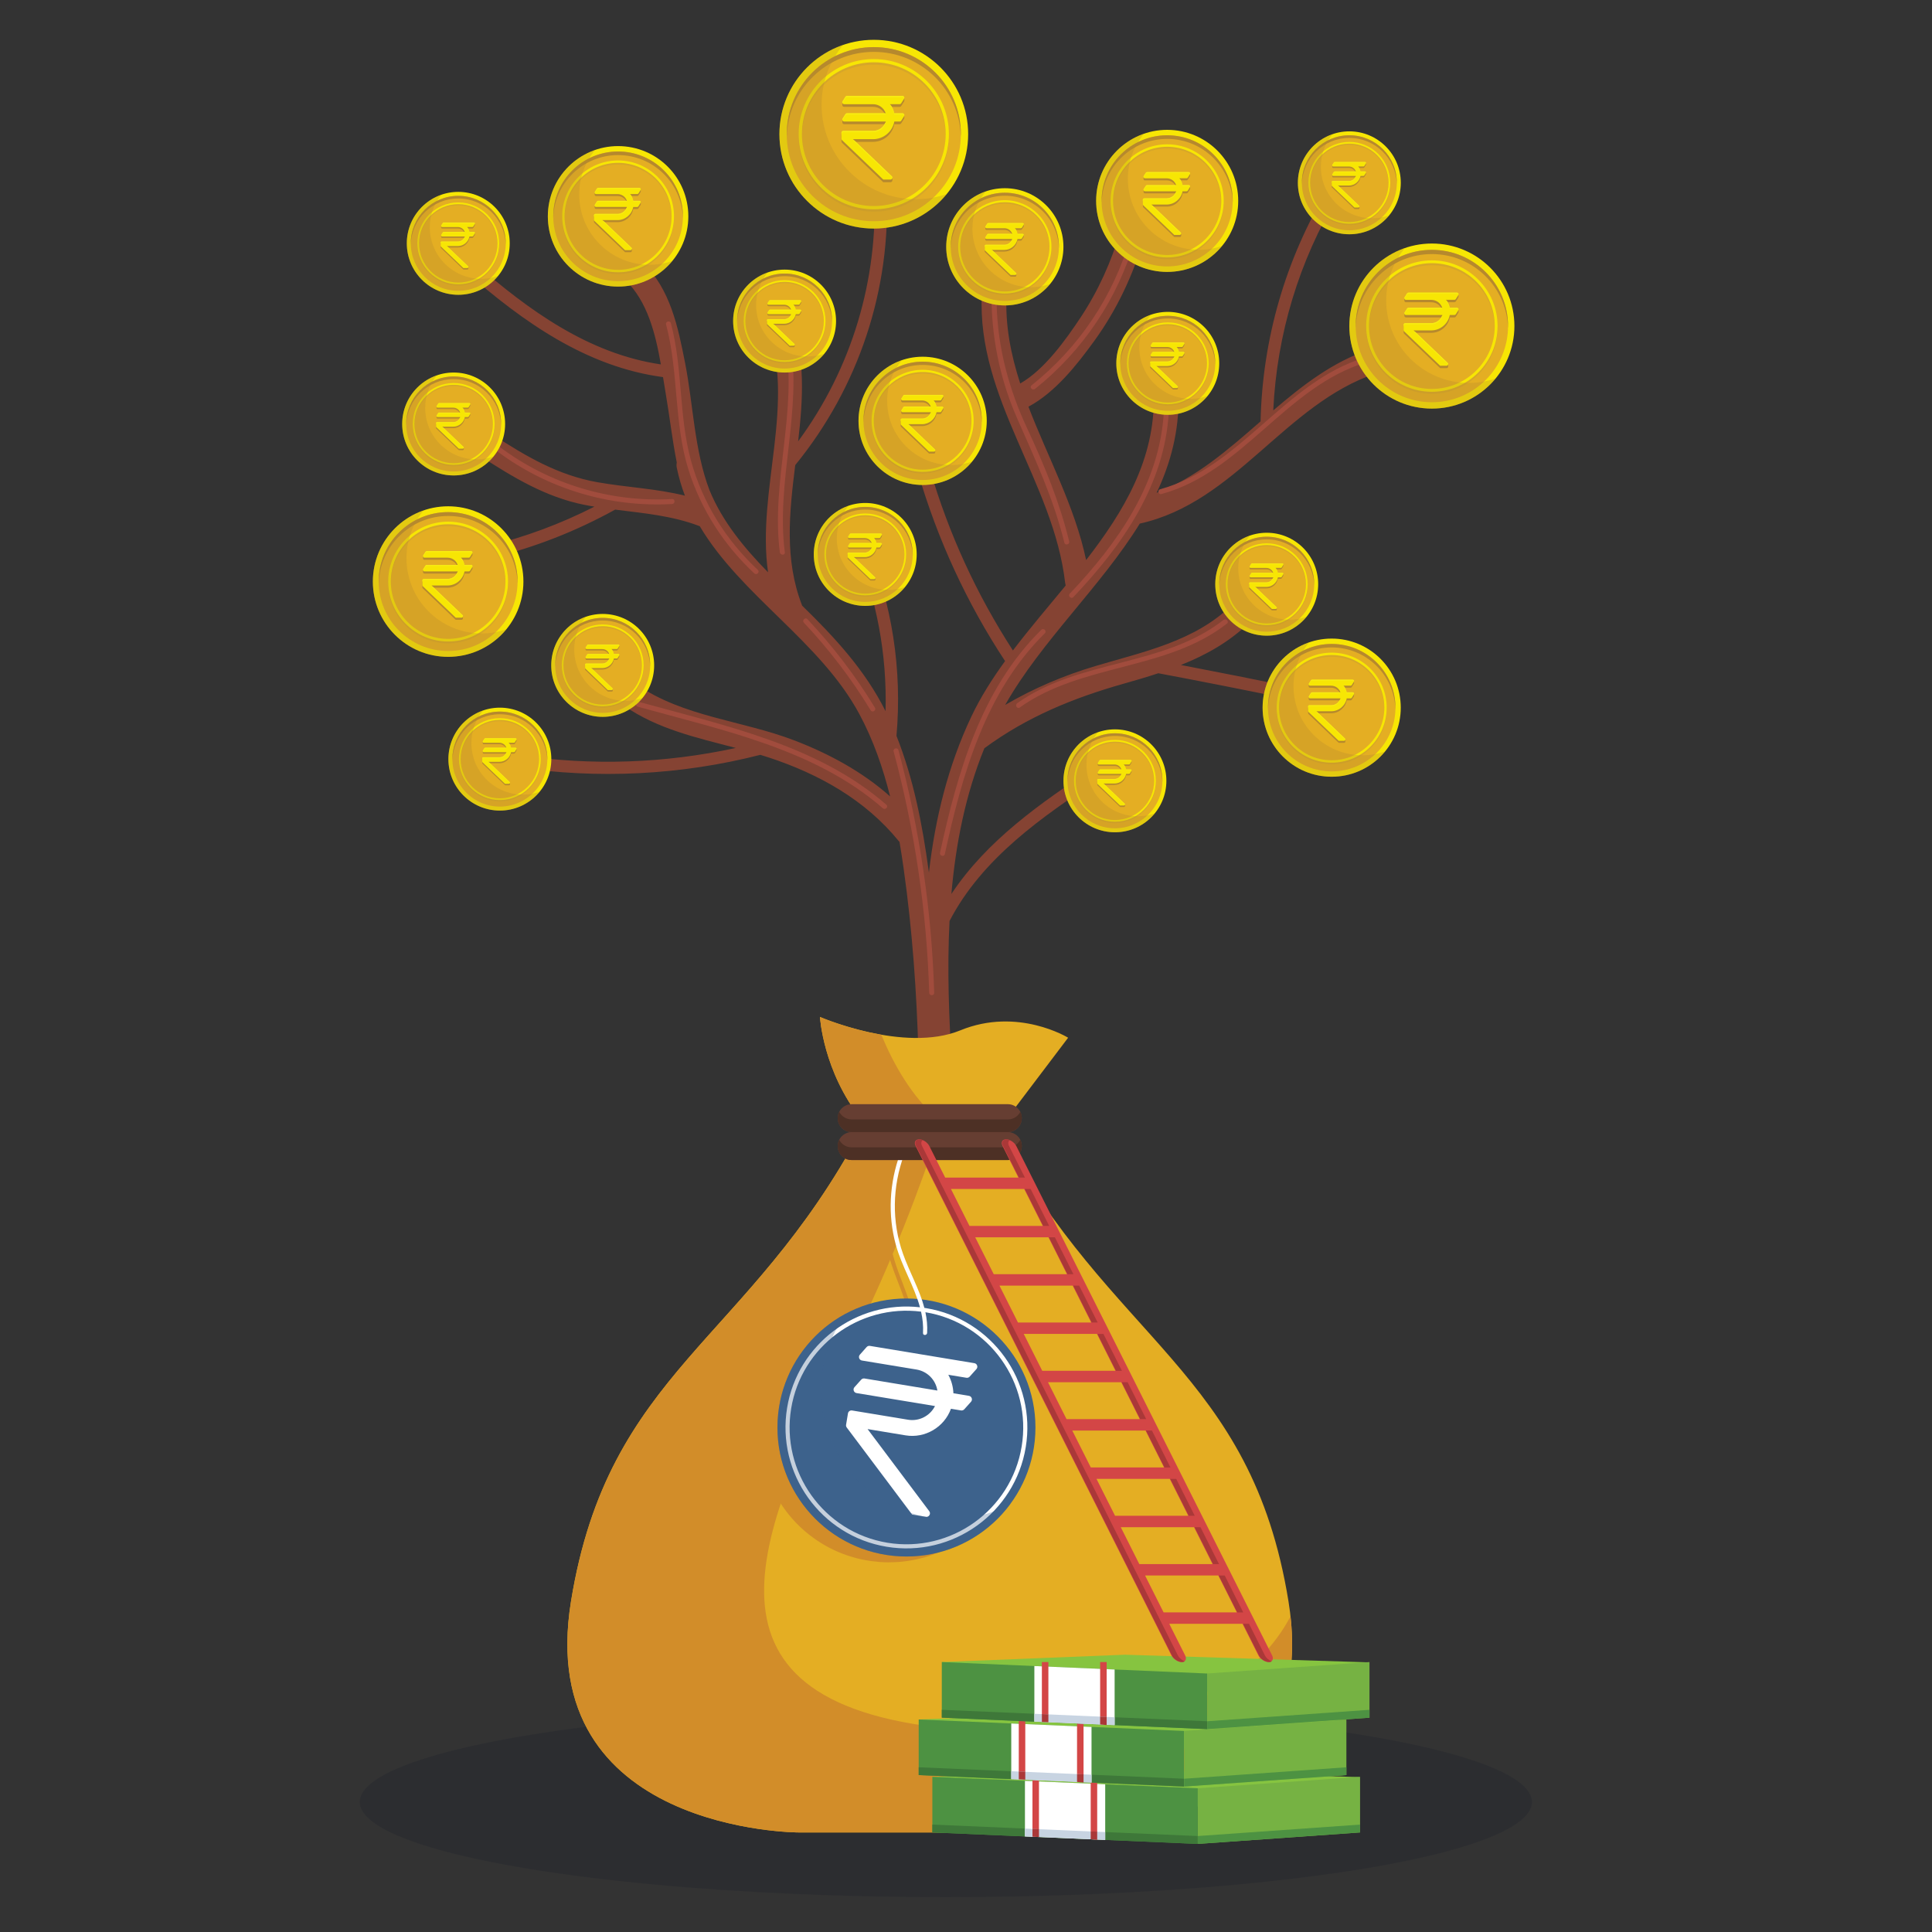 <svg xmlns="http://www.w3.org/2000/svg" xmlns:xlink="http://www.w3.org/1999/xlink" x="0px" y="0px" viewBox="0 0 511 511" style="enable-background:new 0 0 511 511;" xml:space="preserve"><rect x="0" y="0" width="511" height="511" fill="#333333" stroke="none"/><style type="text/css">	.st0{fill:#F7E604;}	.st1{fill:#E4AE23;}	.st2{fill:#D7A728;}	.st3{fill:#B6892D;}	.st4{fill:#F7EC13;}	.st5{opacity:0.3;fill:#B6892D;}	.st6{opacity:0.31;}	.st7{fill:#476A31;}	.st8{fill:#537B38;}	.st9{fill:#64953F;}	.st10{fill:#5C883C;}	.st11{fill:#80B541;}	.st12{fill:#1B5179;}	.st13{fill:#2C76B0;}	.st14{fill:#4398C8;}	.st15{opacity:0.2;fill:#204252;}	.st16{opacity:0.1;fill:#FFFFFF;}	.st17{fill:#EEF9FE;}	.st18{fill:#FFFFFF;}	.st19{fill:#B5D4E8;}	.st20{opacity:0.2;fill:#345683;}	.st21{fill:#375885;}	.st22{opacity:0.1;fill:#F1F5F9;}	.st23{fill:#243752;}	.st24{fill:#F9B398;}	.st25{fill:#4E4849;}	.st26{fill:#41112A;}	.st27{fill:#010101;}	.st28{fill:#F7A395;}	.st29{fill:#549E5C;}	.st30{fill:#C25D4F;}	.st31{fill:#B9613F;}	.st32{fill:#B34D3C;}	.st33{fill:#5E251D;}	.st34{fill:#85C58D;}	.st35{fill:#9C3F31;}	.st36{fill:#D1D3D4;}	.st37{fill:#BCBEC0;}	.st38{fill:#F1D079;}	.st39{fill:#F19354;}	.st40{opacity:0.17;fill:#0C1627;}	.st41{fill:#854333;}	.st42{fill:#A14C3D;}	.st43{fill:#D28D29;}	.st44{fill:#3D628C;}	.st45{opacity:0.3;fill:#3D628C;}	.st46{fill:#663E32;}	.st47{fill:#4D3025;}	.st48{fill:#86C440;}	.st49{fill:#4D9242;}	.st50{fill:#3E7839;}	.st51{fill:#D34646;}	.st52{fill:#C8D4E2;}	.st53{fill:#76B243;}	.st54{fill:#AA3838;}	.st55{fill:#BD6528;}	.st56{fill:#9BBF63;}	.st57{fill:#6C8251;}	.st58{fill:#38261F;}	.st59{fill:#F19A6D;}	.st60{opacity:0.25;fill:#38261F;}	.st61{fill:#446470;}	.st62{fill:#EF7C59;}	.st63{fill:#9E4C23;}	.st64{fill:#6E74A7;}	.st65{fill:#52261F;}	.st66{fill:#C36C48;}	.st67{fill:#E9A295;}	.st68{fill:#B45333;}	.st69{fill:#814530;}	.st70{fill:#523A2D;}	.st71{fill:#EAA12D;}	.st72{fill:#EF6723;}	.st73{fill:#627837;}	.st74{fill:url(#SVGID_1_);}	.st75{fill:url(#SVGID_00000001648636277951717010000007202676003440319931_);}	.st76{fill:url(#SVGID_00000052085950084644664910000013236205980015173823_);}	.st77{clip-path:url(#SVGID_00000031890901271777479460000016897723066280128390_);}	.st78{fill:url(#SVGID_00000018203943350495051820000014434103506656254386_);}	.st79{fill:url(#SVGID_00000129906389244296500500000014797165415413358009_);}	.st80{fill:url(#SVGID_00000140707345962763433720000013155600082552313990_);}	.st81{fill:url(#SVGID_00000182508616839868229890000017635255668234585765_);}	.st82{fill:url(#SVGID_00000131367230698677443260000008287294467623802528_);}	.st83{fill:url(#SVGID_00000024686735804890849360000014012448259117611191_);}	.st84{clip-path:url(#SVGID_00000098912245837956809780000015445627269809394365_);}	.st85{fill:url(#SVGID_00000092448549344064675090000007005795113760297407_);}	.st86{fill:url(#SVGID_00000142140235827565050750000001982888440802459529_);}	.st87{fill:url(#SVGID_00000086689714696893857610000013170617037505858442_);}	.st88{fill:url(#SVGID_00000155128124202774051500000003700782775643355043_);}	.st89{fill:url(#SVGID_00000059992402221647258790000016205217182045448325_);}	.st90{fill:url(#SVGID_00000054254236525288602930000007467275885955796405_);}	.st91{fill:url(#SVGID_00000010278682504480897830000012546919050492085659_);}	.st92{fill:url(#SVGID_00000151536072093578263700000018269643741073212316_);}	.st93{fill:url(#SVGID_00000062169334831244549670000013734776930876993434_);}	.st94{fill:url(#SVGID_00000022530759143562188360000010937336322267662983_);}	.st95{fill:url(#SVGID_00000144325920931397614850000006653146657377381783_);}	.st96{fill:url(#SVGID_00000146470240312859443080000014124826295462219662_);}	.st97{fill:url(#SVGID_00000049905353032485735360000009536348851189052300_);}	.st98{opacity:0.4;}	.st99{fill:none;stroke:#2B3990;stroke-width:1.32;stroke-miterlimit:10;}	.st100{fill:#EC4749;}	.st101{fill:#F6DE75;}	.st102{fill:#EFBF72;}	.st103{fill:#D4A757;}	.st104{fill:#A18045;}</style><g id="_x31_"></g><g id="_x32_"></g><g id="_x33_">	<g>		<ellipse class="st40" cx="250.17" cy="476.61" rx="155.02" ry="25.18"></ellipse>		<path class="st41" d="M362.2,92.46c-9.72,3.26-17.71,9.48-25.43,16.09c0.94-20.13,6.81-39.52,17.23-56.86   c1.09-1.81-1.74-3.45-2.82-1.65c-11.21,18.64-17.28,39.7-17.77,61.41c-8.55,7.45-17.04,14.93-27.49,18.89   c3.69-7.8,5.96-16.23,5.8-25.73c-0.07-4.2-6.61-4.21-6.54,0c0.29,16.89-7.88,30.58-17.91,43.52   c-2.96-14.08-10.09-27.11-15.25-40.56c7.12-3.82,12.79-11.04,17.38-17.36c6-8.27,10.37-17.58,13.21-27.38   c1.17-4.05-5.13-5.78-6.3-1.74c-2.37,8.16-5.84,15.86-10.55,22.95c-3.8,5.71-9.46,13.71-15.92,17.39   c-2.47-7.61-4.03-15.41-3.61-23.68c0.21-4.2-6.32-4.19-6.54,0c-1.42,27.78,18.98,49.66,22.04,76.47c0.03,0.23,0.08,0.44,0.14,0.64   c-4.71,5.72-9.55,11.37-13.96,17.18c-9.61-14.84-16.98-30.87-21.94-47.87c-0.59-2.02-3.74-1.16-3.15,0.87   c5.16,17.7,12.88,34.41,23.01,49.81c-3.42,4.72-6.49,9.56-8.9,14.64c-6.21,13.11-9.59,27.05-11.24,41.3   c-0.02-0.17-0.04-0.34-0.07-0.51c-1.64-12.15-3.99-24.25-8.51-35.65c1.54-17.52-1.14-34.92-7.92-51.15   c-0.8-1.91-3.96-1.07-3.15,0.87c5.83,13.96,8.59,28.73,8.18,43.74c-5.43-10.85-13.44-19.51-22.07-27.91   c-0.02-0.06-0.02-0.11-0.05-0.16c-4.66-12.04-3.32-24.51-1.77-37c16.76-20.54,25.45-46.55,24.15-73.09c-0.1-2.09-3.37-2.11-3.27,0   c1.17,23.96-5.96,47.58-20.11,66.8c1.3-11.19,2-22.35-2.08-33.22c-1.46-3.9-7.78-2.21-6.3,1.74c8.05,21.48-2.68,44.23,0.42,66.12   c-6.33-6.47-12.1-13.46-15.5-21.76c-4.01-10.55-4.28-22.6-6.43-33.56c-1.88-9.57-3.9-19.57-11.19-26.59   c-3.03-2.92-7.66,1.7-4.62,4.62c5.84,5.63,7.96,14.14,9.39,22.3c-19.06-2.79-35.01-14.33-49.29-26.83   c-1.58-1.38-3.9,0.92-2.31,2.31c15.12,13.24,31.93,25.19,52.17,27.88c0.24,1.5,0.48,2.97,0.72,4.39   c1.05,6.08,1.71,12.21,2.92,18.2c-0.09,0.43-0.1,0.91,0.01,1.43c0.53,2.57,1.26,5.01,2.14,7.34c-7.55-1.88-15.36-2.19-23.1-3.55   c-10.37-1.82-18.91-6.84-27.61-12.5c-3.54-2.3-6.82,3.36-3.3,5.64c8.55,5.55,17.19,10.77,27.3,12.81c0.93,0.19,1.85,0.35,2.78,0.5   c-8.94,4.55-18.3,8.04-28.1,10.42c-2.04,0.5-1.18,3.65,0.87,3.15c11.47-2.79,22.39-7.08,32.71-12.78   c7.58,0.96,15.18,1.61,22.38,4.39c10.96,18.44,31.84,30.44,42.18,49.63c3.7,6.87,6.27,14.26,8.16,21.83   c-7.36-6.53-16.13-11.29-25.41-14.84c-13.71-5.24-29.31-6.2-41.59-14.73c-3.46-2.41-6.73,3.26-3.3,5.64   c8.85,6.15,19.24,8.42,29.49,11.12c-18.77,4.08-38.03,4.76-57.11,1.93c-2.06-0.31-2.94,2.84-0.87,3.15   c21.58,3.2,43.36,2.12,64.47-3.26c0.76,0.23,1.51,0.47,2.26,0.71c13.21,4.35,25.47,11.18,34.34,22.09   c0.07,0.08,0.14,0.14,0.21,0.21c0.4,2.37,0.77,4.75,1.1,7.12c2.29,16.25,3.46,32.67,3.9,49.06c0.04,1.66,1.09,2.65,2.33,3   c0.01,0.1,0.01,0.2,0.02,0.31c0.26,4.18,6.8,4.21,6.54,0c-0.8-12.62-1.32-25.64-0.66-38.55c8.61-16.6,24.55-27.66,39.96-37.78   c1.75-1.15,0.12-3.98-1.65-2.82c-14.19,9.31-28.5,19.37-37.82,33.45c1.15-13.26,3.73-26.29,8.72-38.54   c11.27-8.31,23.55-13.32,37.01-17.12c3.02-0.85,6.03-1.73,9-2.72c11.53,2.17,23.05,4.44,34.54,6.82c2.05,0.43,2.93-2.72,0.87-3.15   c-9.79-2.03-19.6-3.97-29.43-5.85c6.59-2.64,12.78-6.06,18.03-11.18c3.02-2.94-1.6-7.56-4.62-4.62   c-9.81,9.55-23.29,12.29-35.98,16.06c-8.43,2.51-16.42,5.92-23.91,10.3c0.02-0.04,0.04-0.07,0.06-0.11   c9.61-16.91,25.26-31.19,35.54-47.85c25.38-5.61,38.42-31.67,62.46-39.73C367.91,97.44,366.2,91.12,362.2,92.46z"></path>		<path class="st42" d="M199.51,151.66c-8.01-7.45-14.05-16.82-17.36-27.25c-3.98-12.54-2.6-25.93-5.98-38.58   c-0.22-0.82,1.05-1.17,1.27-0.35c3.2,11.97,2.04,24.61,5.37,36.55c3.08,11.03,9.26,20.92,17.63,28.7   C201.06,151.31,200.13,152.24,199.51,151.66z M231.42,187.19c-5.13-8.42-11.1-16.25-17.86-23.42c-0.58-0.62-1.52,0.31-0.93,0.93   c6.68,7.1,12.58,14.83,17.65,23.16C230.72,188.58,231.86,187.91,231.42,187.19z M237.63,198.4c-0.22-0.82-1.49-0.47-1.27,0.35   c5.59,20.85,8.75,42.25,9.41,63.83c0.03,0.85,1.35,0.85,1.32,0C246.43,240.89,243.26,219.37,237.63,198.4z M208.99,89.9   c-0.15-0.84-1.42-0.48-1.27,0.35c3.25,18.63-3.85,37.16-1.46,55.83c0.11,0.83,1.43,0.84,1.32,0   C205.17,127.29,212.27,108.66,208.99,89.9z M177.77,131.99c-16.29,0.91-32.33-3.91-45.43-13.65c-0.68-0.51-1.34,0.64-0.67,1.14   c13.26,9.86,29.59,14.76,46.09,13.83C178.61,133.26,178.62,131.94,177.77,131.99z M234.44,212.85   c-18.15-15.84-42.83-20.92-65.41-27.21c-0.82-0.23-1.17,1.04-0.35,1.27c22.33,6.22,46.87,11.2,64.83,26.87   C234.14,214.34,235.08,213.41,234.44,212.85z M307.82,109.1c-1.11,18.88-12.25,34.62-24.86,47.9c-0.58,0.62,0.35,1.55,0.93,0.93   c12.87-13.55,24.12-29.59,25.24-48.83C309.19,108.25,307.87,108.25,307.82,109.1z M275.42,166.58   c-15.92,15.67-22.18,37.76-26.79,58.97c-0.18,0.83,1.09,1.18,1.27,0.35c4.56-20.99,10.7-42.87,26.45-58.39   C276.96,166.91,276.03,165.98,275.42,166.58z M323.59,163.98c-15.9,12.45-38.19,10.34-54.54,22.01c-0.69,0.49-0.03,1.63,0.67,1.14   c16.44-11.74,38.78-9.66,54.81-22.21C325.19,164.39,324.25,163.46,323.59,163.98z M361.02,94.57   c-21.25,6.39-32.71,28.96-54.16,34.83c-0.82,0.22-0.47,1.5,0.35,1.27c21.5-5.88,32.95-28.46,54.16-34.83   C362.18,95.6,361.84,94.32,361.02,94.57z M298.93,62.99c-4.45,15.39-13.56,28.96-26.1,38.94c-0.66,0.53,0.28,1.46,0.93,0.93   c12.7-10.11,21.93-23.93,26.44-39.53C300.44,62.52,299.17,62.17,298.93,62.99z M282.79,143.19c-2.55-10.41-6.53-20.07-11.05-29.75   c-4.9-10.49-7.83-21.36-8.14-32.97c-0.02-0.85-1.34-0.85-1.32,0c0.28,10.5,2.57,20.71,6.81,30.33c4.77,10.82,9.6,21.2,12.43,32.75   C281.72,144.36,283,144.01,282.79,143.19z"></path>		<g>			<g>				<g>					<circle class="st0" cx="308.71" cy="53.13" r="18.79"></circle>					<path class="st1" d="M326.04,53.13c0,9.58-7.76,17.34-17.34,17.34s-17.34-7.76-17.34-17.34s7.76-17.34,17.34-17.34      S326.04,43.55,326.04,53.13z"></path>					<g>						<path class="st2" d="M308.71,68.56c-8.25,0-14.96-6.71-14.96-14.96s6.71-14.96,14.96-14.96s14.96,6.71,14.96,14.96       S316.95,68.56,308.71,68.56z M308.71,39.29c-7.89,0-14.31,6.42-14.31,14.31s6.42,14.31,14.31,14.31s14.31-6.42,14.31-14.31       S316.6,39.29,308.71,39.29z"></path>					</g>					<g>						<path class="st0" d="M308.71,68.09c-8.25,0-14.96-6.71-14.96-14.96s6.71-14.96,14.96-14.96s14.96,6.71,14.96,14.96       S316.95,68.09,308.71,68.09z M308.71,38.82c-7.89,0-14.31,6.42-14.31,14.31s6.42,14.31,14.31,14.31s14.31-6.42,14.31-14.31       S316.6,38.82,308.71,38.82z"></path>					</g>					<path class="st3" d="M308.71,36.74c9.42,0,17.07,7.51,17.33,16.86c0-0.16,0.01-0.32,0.01-0.48c0-9.58-7.76-17.34-17.34-17.34      s-17.34,7.76-17.34,17.34c0,0.16,0.01,0.32,0.01,0.48C291.63,44.25,299.29,36.74,308.71,36.74z"></path>				</g>				<g>					<path class="st3" d="M314.79,49.85v-0.53l-0.6,0.19h-1.42c-0.13-0.67-0.42-1.28-0.84-1.81h1.91c0.13,0,0.25-0.06,0.31-0.17      l0.57-0.89c0.04-0.07,0.06-0.15,0.06-0.22h0v-0.49h-0.64v0.14h-10.77c-0.13,0-0.25,0.07-0.31,0.17l-0.26,0.42      c-0.2,0.02-0.34,0.03-0.34,0.03l-0.01,0.63c-0.01,0.2,0.14,0.39,0.37,0.39h5.76c1.15,0,2.15,0.73,2.51,1.8h-7.7      c-0.13,0-0.25,0.06-0.31,0.17l-0.29,0.46l-0.32,0.02v0.54c-0.01,0.05-0.01,0.09,0,0.14v0l0,0c0.03,0.16,0.17,0.3,0.36,0.3h8.29      c-0.34,1.1-1.37,1.87-2.53,1.87h-5.93c-0.2,0-0.37,0.17-0.37,0.37v1.2c0,0.1,0.04,0.2,0.11,0.27l8.14,7.78l0.06,0.06h1.45      c0.23,0,0.38-0.19,0.37-0.39l0,0v-0.52l-0.55-0.15l0,0l-7.3-6.98h4.01c2.06,0,3.84-1.5,4.22-3.51h1.06      c0.13,0,0.25-0.07,0.31-0.17l0.57-0.89C314.78,50,314.79,49.92,314.79,49.85L314.79,49.85z"></path>					<path class="st0" d="M311.94,47.15h1.91c0.13,0,0.25-0.06,0.31-0.17l0.57-0.89c0.16-0.25-0.02-0.57-0.31-0.57h-11.04      c-0.13,0-0.25,0.07-0.31,0.17l-0.57,0.9c-0.16,0.25,0.02,0.57,0.31,0.57h5.76c1.15,0,2.15,0.73,2.51,1.8h-7.7      c-0.13,0-0.25,0.06-0.31,0.17l-0.57,0.89c-0.16,0.25,0.02,0.57,0.31,0.57h8.29c-0.34,1.1-1.37,1.87-2.53,1.87h-5.93      c-0.2,0-0.37,0.17-0.37,0.37v1.2c0,0.1,0.04,0.2,0.11,0.27l8.14,7.78l0.06,0.06h1.45c0.33,0,0.5-0.41,0.26-0.64l-7.74-7.4h4.01      c2.06,0,3.84-1.5,4.22-3.51h1.06c0.13,0,0.25-0.06,0.31-0.17l0.57-0.89c0.16-0.25-0.02-0.57-0.31-0.57h-1.64      C312.64,48.3,312.35,47.68,311.94,47.15z"></path>					<path class="st4" d="M302.46,50.36c-0.04-0.1-0.04-0.22,0.03-0.33l0.57-0.89c0.07-0.11,0.19-0.17,0.31-0.17h7.59      c0.04,0.09,0.08,0.17,0.11,0.26h-7.7c-0.13,0-0.25,0.07-0.31,0.17l-0.57,0.89C302.48,50.32,302.47,50.34,302.46,50.36z       M302.49,46.86l0.57-0.9c0.07-0.11,0.19-0.17,0.31-0.17h11.04c0.17,0,0.29,0.11,0.34,0.24c0.09-0.23-0.08-0.5-0.34-0.5h-11.04      c-0.13,0-0.25,0.07-0.31,0.17l-0.57,0.9c-0.07,0.11-0.07,0.23-0.03,0.33C302.47,46.9,302.48,46.88,302.49,46.86z M314.42,48.97      h-1.64c-0.11-0.56-0.34-1.08-0.65-1.55h-0.18c0.42,0.53,0.7,1.14,0.84,1.81h1.64c0.17,0,0.29,0.1,0.34,0.24      C314.85,49.23,314.68,48.97,314.42,48.97z M302.64,52.73h5.93c1.17,0,2.19-0.77,2.53-1.87h-0.11c-0.41,0.95-1.36,1.6-2.43,1.6      h-5.93c-0.2,0-0.37,0.17-0.37,0.37v0.26C302.27,52.9,302.43,52.73,302.64,52.73z M304.83,54.37h-0.28l7.74,7.4      c0.04,0.04,0.07,0.09,0.09,0.14c0.05-0.13,0.03-0.29-0.09-0.4L304.83,54.37z"></path>				</g>			</g>			<path class="st5" d="M317.1,66.07c-10.38,0-18.79-8.41-18.79-18.79c0-4.53,1.6-8.68,4.27-11.92    c-7.37,2.54-12.66,9.53-12.66,17.76c0,10.38,8.41,18.79,18.79,18.79c5.85,0,11.08-2.68,14.52-6.87    C321.31,65.71,319.25,66.07,317.1,66.07z"></path>		</g>		<g>			<g>				<g>					<circle class="st0" cx="308.87" cy="96.1" r="13.61"></circle>					<circle class="st1" cx="308.87" cy="96.1" r="12.56"></circle>					<g>						<path class="st2" d="M308.87,107.28c-5.97,0-10.83-4.86-10.83-10.83c0-5.97,4.86-10.83,10.83-10.83       c5.97,0,10.83,4.86,10.83,10.83C319.7,102.42,314.84,107.28,308.87,107.28z M308.87,86.08c-5.72,0-10.37,4.65-10.37,10.37       s4.65,10.37,10.37,10.37c5.72,0,10.37-4.65,10.37-10.37S314.58,86.08,308.87,86.08z"></path>					</g>					<g>						<path class="st0" d="M308.87,106.93c-5.97,0-10.83-4.86-10.83-10.83c0-5.97,4.86-10.83,10.83-10.83       c5.97,0,10.83,4.86,10.83,10.83C319.7,102.07,314.84,106.93,308.87,106.93z M308.87,85.73c-5.72,0-10.37,4.65-10.37,10.37       c0,5.72,4.65,10.37,10.37,10.37c5.72,0,10.37-4.65,10.37-10.37C319.23,90.38,314.58,85.73,308.87,85.73z"></path>					</g>					<path class="st3" d="M308.87,84.23c6.82,0,12.37,5.44,12.55,12.21c0-0.12,0.01-0.23,0.01-0.35c0-6.94-5.62-12.56-12.56-12.56      c-6.94,0-12.56,5.62-12.56,12.56c0,0.12,0.01,0.23,0.01,0.35C296.5,89.67,302.05,84.23,308.87,84.23z"></path>				</g>				<g>					<path class="st3" d="M313.27,93.72v-0.39l-0.43,0.14h-1.03c-0.1-0.48-0.3-0.93-0.61-1.31h1.39c0.09,0,0.18-0.05,0.23-0.12      l0.41-0.65c0.03-0.05,0.04-0.11,0.04-0.16h0v-0.35h-0.46v0.1h-7.8c-0.09,0-0.18,0.05-0.23,0.13l-0.19,0.3      c-0.14,0.01-0.25,0.02-0.25,0.02l-0.01,0.45c-0.01,0.15,0.1,0.28,0.27,0.28h4.17c0.84,0,1.56,0.53,1.82,1.31h-5.58      c-0.09,0-0.18,0.05-0.23,0.12l-0.21,0.33l-0.23,0.02v0.39c-0.01,0.03-0.01,0.07,0,0.1v0l0,0c0.02,0.12,0.13,0.22,0.26,0.22      h6.01c-0.25,0.79-0.99,1.35-1.84,1.35h-4.29c-0.15,0-0.27,0.12-0.27,0.27v0.87c0,0.07,0.03,0.14,0.08,0.19l5.9,5.64l0.04,0.04      h1.05c0.17,0,0.27-0.14,0.27-0.28l0,0v-0.37l-0.4-0.11l0,0l-5.29-5.06h2.91c1.49,0,2.78-1.08,3.06-2.54h0.77      c0.09,0,0.18-0.05,0.23-0.12l0.41-0.65C313.26,93.83,313.28,93.78,313.27,93.72L313.27,93.72z"></path>					<path class="st0" d="M311.21,91.77h1.39c0.09,0,0.18-0.05,0.23-0.12l0.41-0.65c0.11-0.18-0.01-0.41-0.23-0.41h-8      c-0.09,0-0.18,0.05-0.23,0.13l-0.41,0.65c-0.11,0.18,0.02,0.41,0.23,0.41h4.17c0.84,0,1.56,0.53,1.82,1.31h-5.58      c-0.09,0-0.18,0.05-0.23,0.12l-0.41,0.65c-0.11,0.18,0.02,0.41,0.23,0.41h6.01c-0.25,0.79-0.99,1.35-1.84,1.35h-4.29      c-0.15,0-0.27,0.12-0.27,0.27v0.87c0,0.07,0.03,0.14,0.08,0.19l5.9,5.64l0.04,0.04h1.05c0.24,0,0.36-0.3,0.19-0.46l-5.61-5.36      h2.91c1.49,0,2.78-1.08,3.06-2.54h0.77c0.09,0,0.18-0.05,0.23-0.12l0.41-0.65c0.11-0.18-0.01-0.41-0.23-0.41h-1.19      C311.72,92.6,311.51,92.15,311.21,91.77z"></path>					<path class="st4" d="M304.35,94.09c-0.03-0.07-0.03-0.16,0.02-0.24l0.41-0.65c0.05-0.08,0.14-0.12,0.23-0.12h5.5      c0.03,0.06,0.06,0.12,0.08,0.19h-5.58c-0.09,0-0.18,0.05-0.23,0.12l-0.41,0.65C304.36,94.06,304.35,94.08,304.35,94.09z       M304.37,91.55l0.41-0.65c0.05-0.08,0.14-0.13,0.23-0.13h8c0.12,0,0.21,0.08,0.25,0.17c0.07-0.17-0.06-0.36-0.25-0.36h-8      c-0.09,0-0.18,0.05-0.23,0.13l-0.41,0.65c-0.05,0.08-0.05,0.16-0.02,0.24C304.35,91.59,304.36,91.57,304.37,91.55z M313,93.08      h-1.19c-0.08-0.41-0.24-0.78-0.47-1.12h-0.13c0.3,0.38,0.51,0.83,0.61,1.31H313c0.12,0,0.21,0.08,0.25,0.17      C313.32,93.28,313.2,93.08,313,93.08z M304.47,95.81h4.29c0.84,0,1.59-0.56,1.84-1.35h-0.08c-0.3,0.69-0.99,1.16-1.76,1.16      h-4.29c-0.15,0-0.27,0.12-0.27,0.27v0.19C304.21,95.93,304.33,95.81,304.47,95.81z M306.06,97h-0.2l5.61,5.36      c0.03,0.03,0.05,0.07,0.06,0.1c0.04-0.09,0.02-0.21-0.06-0.29L306.06,97z"></path>				</g>			</g>			<path class="st5" d="M314.95,105.48c-7.52,0-13.61-6.09-13.61-13.61c0-3.28,1.16-6.28,3.09-8.63c-5.34,1.84-9.17,6.9-9.17,12.87    c0,7.52,6.09,13.61,13.61,13.61c4.24,0,8.02-1.94,10.52-4.98C318,105.21,316.5,105.48,314.95,105.48z"></path>		</g>		<g>			<g>				<g>					<circle class="st0" cx="378.72" cy="86.24" r="21.83"></circle>					<circle class="st1" cx="378.72" cy="86.24" r="20.15"></circle>					<g>						<path class="st2" d="M378.72,104.17c-9.58,0-17.38-7.8-17.38-17.38s7.8-17.38,17.38-17.38s17.38,7.8,17.38,17.38       S388.3,104.17,378.72,104.17z M378.72,70.17c-9.17,0-16.63,7.46-16.63,16.63s7.46,16.63,16.63,16.63s16.63-7.46,16.63-16.63       S387.89,70.17,378.72,70.17z"></path>					</g>					<g>						<path class="st0" d="M378.72,103.62c-9.58,0-17.38-7.8-17.38-17.38c0-9.58,7.8-17.38,17.38-17.38s17.38,7.8,17.38,17.38       C396.1,95.82,388.3,103.62,378.72,103.62z M378.72,69.61c-9.17,0-16.63,7.46-16.63,16.63c0,9.17,7.46,16.63,16.63,16.63       s16.63-7.46,16.63-16.63C395.35,77.07,387.89,69.61,378.72,69.61z"></path>					</g>					<path class="st3" d="M378.72,67.2c10.94,0,19.84,8.72,20.13,19.59c0.01-0.19,0.01-0.37,0.01-0.56      c0-11.13-9.02-20.15-20.15-20.15c-11.13,0-20.15,9.02-20.15,20.15c0,0.19,0.01,0.37,0.01,0.56      C358.88,75.92,367.78,67.2,378.72,67.2z"></path>				</g>				<g>					<path class="st3" d="M385.78,82.43v-0.62l-0.69,0.22h-1.65c-0.16-0.77-0.49-1.49-0.97-2.1h2.22c0.15,0,0.29-0.08,0.36-0.2      l0.66-1.04c0.05-0.08,0.07-0.17,0.06-0.25l0,0v-0.57h-0.74v0.16h-12.51c-0.15,0-0.29,0.08-0.37,0.2l-0.3,0.48      c-0.23,0.02-0.4,0.04-0.4,0.04l-0.02,0.73c-0.01,0.23,0.17,0.46,0.43,0.46h6.69c1.34,0,2.5,0.85,2.92,2.1h-8.95      c-0.15,0-0.29,0.08-0.36,0.2l-0.34,0.54l-0.37,0.03v0.63c-0.01,0.05-0.01,0.11,0,0.16v0l0,0c0.04,0.19,0.2,0.35,0.42,0.35h9.64      c-0.4,1.27-1.59,2.17-2.94,2.17h-6.89c-0.24,0-0.43,0.19-0.43,0.43v1.4c0,0.12,0.05,0.23,0.13,0.31l9.46,9.04l0.07,0.07h1.69      c0.27,0,0.44-0.22,0.43-0.45l0,0v-0.6l-0.64-0.18l0,0l-8.49-8.11h4.66c2.39,0,4.47-1.74,4.9-4.08h1.24      c0.15,0,0.29-0.08,0.36-0.2l0.66-1.04C385.77,82.61,385.79,82.52,385.78,82.43L385.78,82.43z"></path>					<path class="st0" d="M382.47,79.3h2.22c0.15,0,0.29-0.08,0.36-0.2l0.66-1.04c0.18-0.29-0.02-0.66-0.36-0.66h-12.83      c-0.15,0-0.29,0.08-0.37,0.2l-0.66,1.05c-0.18,0.29,0.03,0.66,0.37,0.66h6.69c1.34,0,2.5,0.85,2.92,2.1h-8.95      c-0.15,0-0.29,0.08-0.36,0.2l-0.66,1.04c-0.18,0.29,0.02,0.66,0.36,0.66h9.64c-0.4,1.27-1.59,2.17-2.94,2.17h-6.89      c-0.24,0-0.43,0.19-0.43,0.43v1.4c0,0.12,0.05,0.23,0.13,0.31l9.46,9.04l0.07,0.07h1.69c0.39,0,0.58-0.47,0.3-0.74l-9-8.6h4.66      c2.39,0,4.47-1.74,4.9-4.08h1.24c0.15,0,0.29-0.08,0.36-0.2l0.66-1.04c0.18-0.29-0.02-0.66-0.36-0.66h-1.91      C383.29,80.63,382.96,79.91,382.47,79.3z"></path>					<path class="st4" d="M371.46,83.03c-0.05-0.12-0.04-0.26,0.04-0.38l0.66-1.04c0.08-0.12,0.22-0.2,0.36-0.2h8.82      c0.05,0.1,0.09,0.2,0.13,0.31h-8.95c-0.15,0-0.29,0.08-0.36,0.2l-0.66,1.04C371.48,82.97,371.47,83,371.46,83.03z M371.5,78.95      l0.66-1.05c0.08-0.13,0.22-0.2,0.37-0.2h12.83c0.19,0,0.34,0.12,0.4,0.28c0.11-0.27-0.09-0.58-0.4-0.58h-12.83      c-0.15,0-0.29,0.08-0.37,0.2l-0.66,1.05c-0.08,0.12-0.08,0.26-0.03,0.38C371.48,79,371.49,78.98,371.5,78.95z M385.35,81.4      h-1.91c-0.13-0.65-0.39-1.26-0.76-1.8h-0.21c0.49,0.61,0.82,1.33,0.97,2.1h1.91c0.19,0,0.34,0.12,0.4,0.28      C385.86,81.72,385.66,81.4,385.35,81.4z M371.67,85.78h6.89c1.35,0,2.55-0.9,2.94-2.17h-0.12c-0.48,1.11-1.58,1.86-2.82,1.86      h-6.89c-0.24,0-0.43,0.19-0.43,0.43v0.31C371.24,85.97,371.43,85.78,371.67,85.78z M374.21,87.69h-0.32l9,8.6      c0.05,0.05,0.08,0.11,0.1,0.16c0.06-0.15,0.04-0.34-0.1-0.47L374.21,87.69z"></path>				</g>			</g>			<path class="st5" d="M388.47,101.28c-12.06,0-21.83-9.77-21.83-21.83c0-5.26,1.86-10.08,4.96-13.85    c-8.56,2.95-14.71,11.07-14.71,20.64c0,12.06,9.77,21.83,21.83,21.83c6.8,0,12.87-3.11,16.88-7.98    C393.36,100.86,390.97,101.28,388.47,101.28z"></path>		</g>		<g>			<g>				<g>					<circle class="st0" cx="356.89" cy="48.35" r="13.61"></circle>					<circle class="st1" cx="356.89" cy="48.35" r="12.56"></circle>					<g>						<path class="st2" d="M356.89,59.53c-5.97,0-10.83-4.86-10.83-10.83s4.86-10.83,10.83-10.83s10.83,4.86,10.83,10.83       S362.86,59.53,356.89,59.53z M356.89,38.33c-5.72,0-10.37,4.65-10.37,10.37s4.65,10.37,10.37,10.37s10.37-4.65,10.37-10.37       S362.6,38.33,356.89,38.33z"></path>					</g>					<g>						<path class="st0" d="M356.89,59.19c-5.97,0-10.83-4.86-10.83-10.83s4.86-10.83,10.83-10.83s10.83,4.86,10.83,10.83       S362.86,59.19,356.89,59.19z M356.89,37.99c-5.72,0-10.37,4.65-10.37,10.37c0,5.72,4.65,10.37,10.37,10.37       s10.37-4.65,10.37-10.37C367.25,42.64,362.6,37.99,356.89,37.99z"></path>					</g>					<path class="st3" d="M356.89,36.48c6.82,0,12.37,5.44,12.55,12.21c0-0.12,0.01-0.23,0.01-0.35c0-6.94-5.62-12.56-12.56-12.56      s-12.56,5.62-12.56,12.56c0,0.12,0.01,0.23,0.01,0.35C344.52,41.92,350.07,36.48,356.89,36.48z"></path>				</g>				<g>					<path class="st3" d="M361.29,45.98v-0.39l-0.43,0.14h-1.03c-0.1-0.48-0.3-0.93-0.61-1.31h1.39c0.09,0,0.18-0.05,0.23-0.12      l0.41-0.65c0.03-0.05,0.04-0.11,0.04-0.16l0,0v-0.35h-0.46v0.1h-7.8c-0.09,0-0.18,0.05-0.23,0.13l-0.19,0.3      c-0.14,0.01-0.25,0.02-0.25,0.02l-0.01,0.45c-0.01,0.15,0.1,0.28,0.27,0.28h4.17c0.84,0,1.56,0.53,1.82,1.31h-5.58      c-0.09,0-0.18,0.05-0.23,0.12l-0.21,0.34l-0.23,0.02v0.39c-0.01,0.03-0.01,0.07,0,0.1v0l0,0c0.02,0.12,0.13,0.22,0.26,0.22      h6.01c-0.25,0.79-0.99,1.35-1.84,1.35h-4.29c-0.15,0-0.27,0.12-0.27,0.27v0.87c0,0.07,0.03,0.14,0.08,0.19l5.9,5.64l0.04,0.04      h1.05c0.17,0,0.27-0.14,0.27-0.28l0,0v-0.37l-0.4-0.11l0,0l-5.29-5.06h2.91c1.49,0,2.78-1.08,3.06-2.54h0.77      c0.09,0,0.18-0.05,0.23-0.12l0.41-0.65C361.28,46.09,361.29,46.03,361.29,45.98L361.29,45.98z"></path>					<path class="st0" d="M359.23,44.03h1.39c0.09,0,0.18-0.05,0.23-0.12l0.41-0.65c0.11-0.18-0.02-0.41-0.23-0.41h-8      c-0.09,0-0.18,0.05-0.23,0.13l-0.41,0.65c-0.11,0.18,0.02,0.41,0.23,0.41h4.17c0.84,0,1.56,0.53,1.82,1.31h-5.58      c-0.09,0-0.18,0.05-0.23,0.12l-0.41,0.65c-0.11,0.18,0.02,0.41,0.23,0.41h6.01c-0.25,0.79-0.99,1.35-1.84,1.35h-4.29      c-0.15,0-0.27,0.12-0.27,0.27v0.87c0,0.07,0.03,0.14,0.08,0.19l5.9,5.64l0.04,0.04h1.05c0.24,0,0.36-0.3,0.19-0.46l-5.61-5.36      h2.91c1.49,0,2.78-1.08,3.06-2.54h0.77c0.09,0,0.18-0.05,0.23-0.12l0.41-0.65c0.11-0.18-0.02-0.41-0.23-0.41h-1.19      C359.74,44.86,359.53,44.41,359.23,44.03z"></path>					<path class="st4" d="M352.37,46.35c-0.03-0.07-0.03-0.16,0.02-0.24l0.41-0.65c0.05-0.08,0.14-0.12,0.23-0.12h5.5      c0.03,0.06,0.06,0.12,0.08,0.19h-5.58c-0.09,0-0.18,0.05-0.23,0.12l-0.41,0.65C352.38,46.32,352.37,46.33,352.37,46.35z       M352.39,43.81l0.41-0.65c0.05-0.08,0.14-0.13,0.23-0.13h8c0.12,0,0.21,0.08,0.25,0.17c0.07-0.17-0.06-0.36-0.25-0.36h-8      c-0.09,0-0.18,0.05-0.23,0.13l-0.41,0.65c-0.05,0.08-0.05,0.16-0.02,0.24C352.37,43.84,352.38,43.82,352.39,43.81z       M361.02,45.34h-1.19c-0.08-0.41-0.24-0.78-0.47-1.12h-0.13c0.3,0.38,0.51,0.83,0.61,1.31h1.19c0.12,0,0.21,0.08,0.25,0.17      C361.34,45.53,361.22,45.34,361.02,45.34z M352.49,48.07h4.29c0.84,0,1.59-0.56,1.84-1.35h-0.08c-0.3,0.69-0.98,1.16-1.76,1.16      h-4.29c-0.15,0-0.27,0.12-0.27,0.27v0.19C352.22,48.19,352.35,48.07,352.49,48.07z M354.08,49.25h-0.2l5.61,5.36      c0.03,0.03,0.05,0.07,0.06,0.1c0.04-0.09,0.02-0.21-0.06-0.29L354.08,49.25z"></path>				</g>			</g>			<path class="st5" d="M362.97,57.73c-7.52,0-13.61-6.09-13.61-13.61c0-3.28,1.16-6.28,3.09-8.63c-5.34,1.84-9.17,6.9-9.17,12.87    c0,7.52,6.09,13.61,13.61,13.61c4.24,0,8.02-1.94,10.52-4.98C366.02,57.47,364.52,57.73,362.97,57.73z"></path>		</g>		<g>			<g>				<g>					<circle class="st0" cx="335.04" cy="154.52" r="13.61"></circle>					<circle class="st1" cx="335.04" cy="154.52" r="12.56"></circle>					<g>						<path class="st2" d="M335.04,165.71c-5.97,0-10.83-4.86-10.83-10.83s4.86-10.83,10.83-10.83c5.97,0,10.83,4.86,10.83,10.83       S341.01,165.71,335.04,165.71z M335.04,144.51c-5.72,0-10.37,4.65-10.37,10.37c0,5.72,4.65,10.37,10.37,10.37       c5.72,0,10.37-4.65,10.37-10.37C345.4,149.16,340.75,144.51,335.04,144.51z"></path>					</g>					<g>						<path class="st0" d="M335.04,165.36c-5.97,0-10.83-4.86-10.83-10.83c0-5.97,4.86-10.83,10.83-10.83       c5.97,0,10.83,4.86,10.83,10.83C345.87,160.5,341.01,165.36,335.04,165.36z M335.04,144.16c-5.72,0-10.37,4.65-10.37,10.37       c0,5.72,4.65,10.37,10.37,10.37c5.72,0,10.37-4.65,10.37-10.37C345.4,148.81,340.75,144.16,335.04,144.16z"></path>					</g>					<path class="st3" d="M335.04,142.66c6.82,0,12.37,5.44,12.55,12.21c0-0.12,0.01-0.23,0.01-0.35c0-6.94-5.62-12.56-12.56-12.56      s-12.56,5.62-12.56,12.56c0,0.12,0.01,0.23,0.01,0.35C322.67,148.09,328.22,142.66,335.04,142.66z"></path>				</g>				<g>					<path class="st3" d="M339.44,152.15v-0.39l-0.43,0.14h-1.03c-0.1-0.48-0.3-0.93-0.61-1.31h1.39c0.09,0,0.18-0.05,0.23-0.12      l0.41-0.65c0.03-0.05,0.04-0.11,0.04-0.16l0,0v-0.35h-0.46v0.1h-7.8c-0.09,0-0.18,0.05-0.23,0.13l-0.19,0.3      c-0.14,0.01-0.25,0.02-0.25,0.02l-0.01,0.45c-0.01,0.15,0.1,0.28,0.27,0.28h4.17c0.84,0,1.56,0.53,1.82,1.31h-5.58      c-0.09,0-0.18,0.05-0.23,0.12l-0.21,0.34l-0.23,0.02v0.39c-0.01,0.03-0.01,0.07,0,0.1v0l0,0c0.02,0.12,0.13,0.22,0.26,0.22      h6.01c-0.25,0.79-0.99,1.35-1.84,1.35h-4.29c-0.15,0-0.27,0.12-0.27,0.27v0.87c0,0.07,0.03,0.14,0.08,0.19l5.9,5.64l0.04,0.04      h1.05c0.17,0,0.27-0.14,0.27-0.28l0,0v-0.37l-0.4-0.11l0,0l-5.29-5.06h2.91c1.49,0,2.78-1.08,3.06-2.54h0.77      c0.09,0,0.18-0.05,0.23-0.12l0.41-0.65C339.43,152.26,339.44,152.2,339.44,152.15L339.44,152.15z"></path>					<path class="st0" d="M337.38,150.2h1.39c0.09,0,0.18-0.05,0.23-0.12l0.41-0.65c0.11-0.18-0.01-0.41-0.23-0.41h-8      c-0.09,0-0.18,0.05-0.23,0.13l-0.41,0.65c-0.11,0.18,0.02,0.41,0.23,0.41h4.17c0.84,0,1.56,0.53,1.82,1.31h-5.58      c-0.09,0-0.18,0.05-0.23,0.12l-0.41,0.65c-0.11,0.18,0.02,0.41,0.23,0.41h6.01c-0.25,0.79-0.99,1.35-1.84,1.35h-4.29      c-0.15,0-0.27,0.12-0.27,0.27v0.87c0,0.07,0.03,0.14,0.08,0.19l5.9,5.64l0.04,0.04h1.05c0.24,0,0.36-0.3,0.19-0.46l-5.61-5.36      h2.91c1.49,0,2.78-1.08,3.06-2.54h0.77c0.09,0,0.18-0.05,0.23-0.12l0.41-0.65c0.11-0.18-0.01-0.41-0.23-0.41h-1.19      C337.89,151.03,337.68,150.58,337.38,150.2z"></path>					<path class="st4" d="M330.51,152.52c-0.03-0.07-0.03-0.16,0.02-0.24l0.41-0.65c0.05-0.08,0.14-0.12,0.23-0.12h5.5      c0.03,0.06,0.06,0.12,0.08,0.19h-5.58c-0.09,0-0.18,0.05-0.23,0.12l-0.41,0.65C330.53,152.49,330.52,152.51,330.51,152.52z       M330.54,149.98l0.41-0.65c0.05-0.08,0.14-0.13,0.23-0.13h8c0.12,0,0.21,0.08,0.25,0.17c0.07-0.17-0.06-0.36-0.25-0.36h-8      c-0.09,0-0.18,0.05-0.23,0.13l-0.41,0.65c-0.05,0.08-0.05,0.16-0.02,0.24C330.52,150.01,330.53,150,330.54,149.98z       M339.17,151.51h-1.19c-0.08-0.41-0.24-0.78-0.47-1.12h-0.13c0.3,0.38,0.51,0.83,0.61,1.31h1.19c0.12,0,0.21,0.08,0.25,0.17      C339.49,151.7,339.37,151.51,339.17,151.51z M330.64,154.24h4.29c0.84,0,1.59-0.56,1.84-1.35h-0.08      c-0.3,0.69-0.99,1.16-1.76,1.16h-4.29c-0.15,0-0.27,0.12-0.27,0.27v0.19C330.37,154.36,330.49,154.24,330.64,154.24z       M332.23,155.43h-0.2l5.61,5.36c0.03,0.03,0.05,0.07,0.06,0.1c0.04-0.09,0.02-0.21-0.06-0.29L332.23,155.43z"></path>				</g>			</g>			<path class="st5" d="M341.12,163.9c-7.52,0-13.61-6.09-13.61-13.61c0-3.28,1.16-6.28,3.09-8.63c-5.34,1.84-9.17,6.9-9.17,12.87    c0,7.52,6.09,13.61,13.61,13.61c4.24,0,8.02-1.94,10.52-4.98C344.16,163.64,342.67,163.9,341.12,163.9z"></path>		</g>		<g>			<g>				<g>					<circle class="st0" cx="244.03" cy="111.31" r="16.96"></circle>					<circle class="st1" cx="244.03" cy="111.31" r="15.65"></circle>					<g>						<path class="st2" d="M244.03,125.24c-7.45,0-13.5-6.06-13.5-13.5c0-7.45,6.06-13.5,13.5-13.5c7.45,0,13.5,6.06,13.5,13.5       C257.53,119.19,251.48,125.24,244.03,125.24z M244.03,98.82c-7.12,0-12.92,5.8-12.92,12.92c0,7.12,5.8,12.92,12.92,12.92       c7.12,0,12.92-5.8,12.92-12.92C256.95,104.62,251.15,98.82,244.03,98.82z"></path>					</g>					<g>						<path class="st0" d="M244.03,124.81c-7.45,0-13.5-6.06-13.5-13.5c0-7.45,6.06-13.5,13.5-13.5c7.45,0,13.5,6.06,13.5,13.5       C257.53,118.75,251.48,124.81,244.03,124.81z M244.03,98.39c-7.12,0-12.92,5.8-12.92,12.92c0,7.12,5.8,12.92,12.92,12.92       c7.12,0,12.92-5.8,12.92-12.92C256.95,104.18,251.15,98.39,244.03,98.39z"></path>					</g>					<path class="st3" d="M244.03,96.52c8.5,0,15.41,6.78,15.64,15.22c0-0.14,0.01-0.29,0.01-0.43c0-8.64-7.01-15.65-15.65-15.65      c-8.64,0-15.65,7.01-15.65,15.65c0,0.14,0.01,0.29,0.01,0.43C228.62,103.29,235.53,96.52,244.03,96.52z"></path>				</g>				<g>					<path class="st3" d="M249.52,108.35v-0.48l-0.54,0.17h-1.28c-0.12-0.6-0.38-1.16-0.76-1.63h1.73c0.11,0,0.22-0.06,0.28-0.16      l0.51-0.81c0.04-0.06,0.05-0.13,0.05-0.2l0,0v-0.44h-0.58v0.12h-9.72c-0.12,0-0.22,0.06-0.28,0.16l-0.24,0.38      c-0.18,0.02-0.31,0.03-0.31,0.03l-0.01,0.57c-0.01,0.18,0.13,0.35,0.33,0.35h5.2c1.04,0,1.94,0.66,2.27,1.63h-6.95      c-0.11,0-0.22,0.06-0.28,0.16l-0.27,0.42l-0.29,0.02v0.49c-0.01,0.04-0.01,0.08,0,0.13v0l0,0c0.03,0.15,0.16,0.27,0.33,0.27      h7.49c-0.31,0.99-1.24,1.68-2.29,1.68h-5.35c-0.19,0-0.34,0.15-0.34,0.34v1.08c0,0.09,0.04,0.18,0.1,0.24l7.35,7.03l0.05,0.05      h1.31c0.21,0,0.34-0.17,0.33-0.35l0,0v-0.47l-0.5-0.14l0,0l-6.59-6.3h3.62c1.86,0,3.47-1.35,3.81-3.17h0.96      c0.11,0,0.22-0.06,0.28-0.16l0.51-0.81C249.51,108.49,249.52,108.42,249.52,108.35C249.52,108.35,249.52,108.35,249.52,108.35z      "></path>					<path class="st0" d="M246.95,105.92h1.73c0.11,0,0.22-0.06,0.28-0.16l0.51-0.81c0.14-0.22-0.02-0.51-0.28-0.51h-9.97      c-0.12,0-0.22,0.06-0.28,0.16l-0.51,0.81c-0.14,0.22,0.02,0.51,0.28,0.51h5.2c1.04,0,1.94,0.66,2.27,1.63h-6.95      c-0.11,0-0.22,0.06-0.28,0.16l-0.51,0.81c-0.14,0.22,0.02,0.51,0.28,0.51h7.49c-0.31,0.99-1.24,1.68-2.29,1.68h-5.35      c-0.19,0-0.34,0.15-0.34,0.34v1.08c0,0.09,0.04,0.18,0.1,0.24l7.35,7.03l0.05,0.05h1.31c0.3,0,0.45-0.37,0.23-0.58l-6.99-6.68      h3.62c1.86,0,3.47-1.35,3.81-3.17h0.96c0.11,0,0.22-0.06,0.28-0.16l0.51-0.81c0.14-0.22-0.02-0.51-0.28-0.51h-1.48      C247.58,106.95,247.32,106.39,246.95,105.92z"></path>					<path class="st4" d="M238.39,108.81c-0.04-0.09-0.03-0.2,0.03-0.3l0.51-0.81c0.06-0.1,0.17-0.16,0.28-0.16h6.85      c0.04,0.08,0.07,0.15,0.1,0.24h-6.95c-0.11,0-0.22,0.06-0.28,0.16l-0.51,0.81C238.41,108.77,238.4,108.79,238.39,108.81z       M238.42,105.65l0.51-0.81c0.06-0.1,0.17-0.16,0.28-0.16h9.97c0.15,0,0.26,0.09,0.31,0.22c0.08-0.21-0.07-0.45-0.31-0.45h-9.97      c-0.12,0-0.22,0.06-0.28,0.16l-0.51,0.81c-0.06,0.1-0.06,0.2-0.03,0.3C238.4,105.69,238.41,105.67,238.42,105.65z       M249.18,107.55h-1.48c-0.1-0.51-0.3-0.98-0.59-1.4h-0.17c0.38,0.48,0.63,1.03,0.76,1.63h1.48c0.15,0,0.26,0.09,0.31,0.22      C249.58,107.79,249.43,107.55,249.18,107.55z M238.55,110.95h5.35c1.05,0,1.98-0.7,2.29-1.68h-0.1      c-0.37,0.86-1.23,1.45-2.19,1.45h-5.35c-0.19,0-0.34,0.15-0.34,0.34v0.24C238.22,111.1,238.37,110.95,238.55,110.95z       M240.53,112.43h-0.25l6.99,6.68c0.04,0.04,0.06,0.08,0.08,0.13c0.05-0.12,0.03-0.26-0.08-0.36L240.53,112.43z"></path>				</g>			</g>			<path class="st5" d="M251.61,123c-9.37,0-16.96-7.59-16.96-16.96c0-4.09,1.44-7.83,3.85-10.76c-6.65,2.29-11.43,8.6-11.43,16.03    c0,9.37,7.59,16.96,16.96,16.96c5.28,0,10-2.42,13.11-6.2C255.41,122.67,253.55,123,251.61,123z"></path>		</g>		<g>			<g>				<g>					<circle class="st0" cx="228.85" cy="146.64" r="13.61"></circle>					<circle class="st1" cx="228.85" cy="146.64" r="12.56"></circle>					<g>						<path class="st2" d="M228.85,157.82c-5.97,0-10.83-4.86-10.83-10.83s4.86-10.83,10.83-10.83c5.97,0,10.83,4.86,10.83,10.83       S234.83,157.82,228.85,157.82z M228.85,136.62c-5.72,0-10.37,4.65-10.37,10.37c0,5.72,4.65,10.37,10.37,10.37       c5.72,0,10.37-4.65,10.37-10.37C239.22,141.27,234.57,136.62,228.85,136.62z"></path>					</g>					<g>						<path class="st0" d="M228.85,157.47c-5.97,0-10.83-4.86-10.83-10.83s4.86-10.83,10.83-10.83c5.97,0,10.83,4.86,10.83,10.83       S234.83,157.47,228.85,157.47z M228.85,136.27c-5.72,0-10.37,4.65-10.37,10.37c0,5.72,4.65,10.37,10.37,10.37       c5.72,0,10.37-4.65,10.37-10.37C239.22,140.92,234.57,136.27,228.85,136.27z"></path>					</g>					<path class="st3" d="M228.85,134.77c6.82,0,12.37,5.44,12.55,12.21c0-0.12,0.01-0.23,0.01-0.35c0-6.94-5.62-12.56-12.56-12.56      c-6.94,0-12.56,5.62-12.56,12.56c0,0.12,0.01,0.23,0.01,0.35C216.49,140.21,222.03,134.77,228.85,134.77z"></path>				</g>				<g>					<path class="st3" d="M233.26,144.26v-0.39l-0.43,0.14h-1.03c-0.1-0.48-0.3-0.93-0.61-1.31h1.39c0.09,0,0.18-0.05,0.23-0.12      l0.41-0.65c0.03-0.05,0.04-0.11,0.04-0.16h0v-0.35h-0.46v0.1h-7.8c-0.09,0-0.18,0.05-0.23,0.13l-0.19,0.3      c-0.14,0.01-0.25,0.02-0.25,0.02l-0.01,0.45c-0.01,0.15,0.1,0.28,0.27,0.28h4.17c0.84,0,1.56,0.53,1.82,1.31h-5.58      c-0.09,0-0.18,0.05-0.23,0.12l-0.21,0.33l-0.23,0.02v0.39c-0.01,0.03-0.01,0.07,0,0.1v0l0,0c0.02,0.12,0.13,0.22,0.26,0.22      h6.01c-0.25,0.79-0.99,1.35-1.84,1.35h-4.29c-0.15,0-0.27,0.12-0.27,0.27v0.87c0,0.07,0.03,0.14,0.08,0.19l5.9,5.64l0.04,0.04      h1.05c0.17,0,0.27-0.14,0.27-0.28l0,0v-0.37l-0.4-0.11l0,0l-5.29-5.06h2.91c1.49,0,2.78-1.08,3.06-2.54h0.77      c0.09,0,0.18-0.05,0.23-0.12l0.41-0.65C233.25,144.37,233.26,144.32,233.26,144.26C233.26,144.26,233.26,144.26,233.26,144.26z      "></path>					<path class="st0" d="M231.19,142.31h1.39c0.09,0,0.18-0.05,0.23-0.12l0.41-0.65c0.11-0.18-0.02-0.41-0.23-0.41h-8      c-0.09,0-0.18,0.05-0.23,0.13l-0.41,0.65c-0.11,0.18,0.02,0.41,0.23,0.41h4.17c0.84,0,1.56,0.53,1.82,1.31h-5.58      c-0.09,0-0.18,0.05-0.23,0.12l-0.41,0.65c-0.11,0.18,0.01,0.41,0.23,0.41h6.01c-0.25,0.79-0.99,1.35-1.84,1.35h-4.29      c-0.15,0-0.27,0.12-0.27,0.27v0.87c0,0.07,0.03,0.14,0.08,0.19l5.9,5.64l0.04,0.04h1.05c0.24,0,0.36-0.3,0.19-0.46l-5.61-5.36      h2.91c1.49,0,2.78-1.08,3.06-2.54h0.77c0.09,0,0.18-0.05,0.23-0.12l0.41-0.65c0.11-0.18-0.02-0.41-0.23-0.41h-1.19      C231.7,143.14,231.5,142.69,231.19,142.31z"></path>					<path class="st4" d="M224.33,144.63c-0.03-0.07-0.03-0.16,0.02-0.24l0.41-0.65c0.05-0.08,0.14-0.12,0.23-0.12h5.5      c0.03,0.06,0.06,0.12,0.08,0.19h-5.58c-0.09,0-0.18,0.05-0.23,0.12l-0.41,0.65C224.34,144.6,224.34,144.62,224.33,144.63z       M224.36,142.09l0.41-0.65c0.05-0.08,0.14-0.13,0.23-0.13h8c0.12,0,0.21,0.08,0.25,0.17c0.07-0.17-0.06-0.36-0.25-0.36h-8      c-0.09,0-0.18,0.05-0.23,0.13l-0.41,0.65c-0.05,0.08-0.05,0.16-0.02,0.24C224.34,142.13,224.35,142.11,224.36,142.09z       M232.99,143.62h-1.19c-0.08-0.41-0.24-0.78-0.47-1.12h-0.13c0.3,0.38,0.51,0.83,0.61,1.31h1.19c0.12,0,0.21,0.08,0.25,0.17      C233.31,143.82,233.18,143.62,232.99,143.62z M224.46,146.35h4.29c0.84,0,1.59-0.56,1.84-1.35h-0.08      c-0.3,0.69-0.98,1.16-1.76,1.16h-4.29c-0.15,0-0.27,0.12-0.27,0.27v0.19C224.19,146.47,224.31,146.35,224.46,146.35z       M226.05,147.54h-0.2l5.61,5.36c0.03,0.03,0.05,0.07,0.06,0.1c0.04-0.09,0.02-0.21-0.06-0.29L226.05,147.54z"></path>				</g>			</g>			<path class="st5" d="M234.94,156.01c-7.52,0-13.61-6.09-13.61-13.61c0-3.28,1.16-6.28,3.09-8.63c-5.34,1.84-9.17,6.9-9.17,12.87    c0,7.52,6.09,13.61,13.61,13.61c4.24,0,8.02-1.94,10.52-4.98C237.98,155.75,236.49,156.01,234.94,156.01z"></path>		</g>		<g>			<g>				<g>					<circle class="st0" cx="352.22" cy="187.17" r="18.27"></circle>					<path class="st1" d="M369.09,187.17c0,9.31-7.55,16.86-16.86,16.86c-9.31,0-16.86-7.55-16.86-16.86      c0-9.31,7.55-16.86,16.86-16.86C361.54,170.31,369.09,177.86,369.09,187.17z"></path>					<g>						<path class="st2" d="M352.22,202.18c-8.02,0-14.55-6.53-14.55-14.55c0-8.02,6.53-14.55,14.55-14.55       c8.02,0,14.55,6.53,14.55,14.55C366.77,195.65,360.25,202.18,352.22,202.18z M352.22,173.72c-7.67,0-13.92,6.24-13.92,13.92       c0,7.67,6.24,13.92,13.92,13.92c7.67,0,13.92-6.24,13.92-13.92C366.14,179.96,359.9,173.72,352.22,173.72z"></path>					</g>					<g>						<path class="st0" d="M352.22,201.72c-8.02,0-14.55-6.53-14.55-14.55c0-8.02,6.53-14.55,14.55-14.55       c8.02,0,14.55,6.53,14.55,14.55C366.77,195.19,360.25,201.72,352.22,201.72z M352.22,173.25c-7.67,0-13.92,6.24-13.92,13.92       c0,7.67,6.24,13.92,13.92,13.92c7.67,0,13.92-6.24,13.92-13.92C366.14,179.49,359.9,173.25,352.22,173.25z"></path>					</g>					<path class="st3" d="M352.22,171.24c9.16,0,16.6,7.3,16.85,16.4c0-0.15,0.01-0.31,0.01-0.46c0-9.31-7.55-16.86-16.86-16.86      c-9.31,0-16.86,7.55-16.86,16.86c0,0.16,0.01,0.31,0.01,0.46C335.62,178.54,343.07,171.24,352.22,171.24z"></path>				</g>				<g>					<path class="st3" d="M358.14,183.98v-0.52l-0.58,0.19h-1.38c-0.13-0.65-0.41-1.25-0.81-1.76h1.86c0.12,0,0.24-0.06,0.3-0.17      l0.55-0.87c0.04-0.07,0.06-0.14,0.05-0.21l0,0v-0.47h-0.62v0.13h-10.47c-0.12,0-0.24,0.06-0.31,0.17l-0.25,0.4      c-0.19,0.02-0.34,0.03-0.34,0.03l-0.01,0.61c-0.01,0.2,0.14,0.38,0.36,0.38h5.6c1.12,0,2.09,0.71,2.44,1.76h-7.49      c-0.12,0-0.24,0.06-0.3,0.17l-0.29,0.45l-0.31,0.02v0.52c-0.01,0.05-0.01,0.09,0,0.14v0l0,0c0.03,0.16,0.17,0.29,0.35,0.29      h8.07c-0.33,1.06-1.33,1.81-2.46,1.81h-5.76c-0.2,0-0.36,0.16-0.36,0.36v1.17c0,0.1,0.04,0.19,0.11,0.26l7.92,7.57l0.06,0.06      h1.41c0.22,0,0.37-0.19,0.36-0.38l0,0v-0.5l-0.54-0.15l0,0l-7.1-6.79h3.9c2,0,3.74-1.45,4.1-3.41h1.04      c0.12,0,0.24-0.06,0.3-0.17l0.55-0.87C358.13,184.13,358.14,184.05,358.14,183.98C358.14,183.98,358.14,183.98,358.14,183.98z"></path>					<path class="st0" d="M355.37,181.36h1.86c0.12,0,0.24-0.06,0.3-0.17l0.55-0.87c0.15-0.24-0.02-0.55-0.3-0.55h-10.74      c-0.12,0-0.24,0.06-0.31,0.17l-0.55,0.87c-0.15,0.24,0.02,0.55,0.31,0.55h5.6c1.12,0,2.09,0.71,2.44,1.76h-7.49      c-0.12,0-0.24,0.06-0.3,0.17l-0.55,0.87c-0.15,0.24,0.02,0.55,0.3,0.55h8.07c-0.33,1.06-1.33,1.81-2.46,1.81h-5.76      c-0.2,0-0.36,0.16-0.36,0.36v1.17c0,0.1,0.04,0.19,0.11,0.26l7.92,7.57l0.06,0.06h1.41c0.33,0,0.48-0.4,0.25-0.62l-7.53-7.2      h3.9c2,0,3.74-1.45,4.1-3.41h1.04c0.12,0,0.24-0.06,0.3-0.17l0.55-0.87c0.15-0.24-0.02-0.55-0.3-0.55h-1.6      C356.05,182.47,355.77,181.87,355.37,181.36z"></path>					<path class="st4" d="M346.15,184.48c-0.04-0.1-0.04-0.22,0.03-0.32l0.55-0.87c0.07-0.1,0.18-0.17,0.3-0.17h7.38      c0.04,0.08,0.08,0.17,0.11,0.26h-7.49c-0.12,0-0.24,0.06-0.3,0.17l-0.55,0.87C346.17,184.44,346.16,184.46,346.15,184.48z       M346.19,181.07l0.55-0.87c0.07-0.11,0.18-0.17,0.31-0.17h10.74c0.16,0,0.28,0.1,0.33,0.23c0.09-0.23-0.07-0.49-0.33-0.49      h-10.74c-0.12,0-0.24,0.06-0.31,0.17l-0.55,0.87c-0.07,0.1-0.07,0.22-0.03,0.32C346.16,181.11,346.17,181.09,346.19,181.07z       M357.78,183.12h-1.6c-0.11-0.54-0.33-1.05-0.63-1.51h-0.18c0.41,0.51,0.68,1.11,0.81,1.76h1.6c0.16,0,0.28,0.1,0.33,0.23      C358.2,183.38,358.04,183.12,357.78,183.12z M346.33,186.78h5.76c1.13,0,2.13-0.75,2.46-1.81h-0.1      c-0.4,0.93-1.32,1.56-2.36,1.56h-5.76c-0.2,0-0.36,0.16-0.36,0.36v0.26C345.96,186.95,346.13,186.78,346.33,186.78z       M348.45,188.38h-0.27l7.53,7.2c0.04,0.04,0.07,0.09,0.09,0.14c0.05-0.13,0.03-0.28-0.09-0.39L348.45,188.38z"></path>				</g>			</g>			<path class="st5" d="M360.39,199.76c-10.09,0-18.27-8.18-18.27-18.27c0-4.4,1.56-8.44,4.15-11.59    c-7.16,2.47-12.31,9.27-12.31,17.27c0,10.09,8.18,18.27,18.27,18.27c5.69,0,10.77-2.6,14.12-6.68    C364.48,199.4,362.48,199.76,360.39,199.76z"></path>		</g>		<g>			<g>				<g>					<circle class="st0" cx="294.89" cy="206.52" r="13.61"></circle>					<circle class="st1" cx="294.89" cy="206.52" r="12.56"></circle>					<g>						<path class="st2" d="M294.89,217.7c-5.97,0-10.83-4.86-10.83-10.83c0-5.97,4.86-10.83,10.83-10.83       c5.97,0,10.83,4.86,10.83,10.83C305.72,212.84,300.86,217.7,294.89,217.7z M294.89,196.5c-5.72,0-10.37,4.65-10.37,10.37       c0,5.72,4.65,10.37,10.37,10.37c5.72,0,10.37-4.65,10.37-10.37C305.25,201.15,300.6,196.5,294.89,196.5z"></path>					</g>					<g>						<path class="st0" d="M294.89,217.35c-5.97,0-10.83-4.86-10.83-10.83s4.86-10.83,10.83-10.83c5.97,0,10.83,4.86,10.83,10.83       S300.86,217.35,294.89,217.35z M294.89,196.15c-5.72,0-10.37,4.65-10.37,10.37c0,5.72,4.65,10.37,10.37,10.37       c5.72,0,10.37-4.65,10.37-10.37C305.25,200.8,300.6,196.15,294.89,196.15z"></path>					</g>					<path class="st3" d="M294.89,194.65c6.82,0,12.37,5.44,12.55,12.21c0-0.12,0.01-0.23,0.01-0.35c0-6.94-5.62-12.56-12.56-12.56      s-12.56,5.62-12.56,12.56c0,0.12,0.01,0.23,0.01,0.35C282.52,200.09,288.07,194.65,294.89,194.65z"></path>				</g>				<g>					<path class="st3" d="M299.29,204.14v-0.39l-0.43,0.14h-1.03c-0.1-0.48-0.3-0.93-0.61-1.31h1.39c0.09,0,0.18-0.05,0.23-0.12      l0.41-0.65c0.03-0.05,0.04-0.11,0.04-0.16h0v-0.35h-0.46v0.1h-7.8c-0.09,0-0.18,0.05-0.23,0.13l-0.19,0.3      c-0.14,0.01-0.25,0.02-0.25,0.02l-0.01,0.45c-0.01,0.15,0.1,0.28,0.27,0.28h4.17c0.84,0,1.56,0.53,1.82,1.31h-5.58      c-0.09,0-0.18,0.05-0.23,0.12l-0.21,0.33l-0.23,0.02v0.39c-0.01,0.03-0.01,0.07,0,0.1v0l0,0c0.02,0.12,0.13,0.22,0.26,0.22      h6.01c-0.25,0.79-0.99,1.35-1.84,1.35h-4.29c-0.15,0-0.27,0.12-0.27,0.27v0.87c0,0.07,0.03,0.14,0.08,0.19l5.9,5.64l0.04,0.04      h1.05c0.17,0,0.27-0.14,0.27-0.28l0,0v-0.37l-0.4-0.11l0,0l-5.29-5.06h2.91c1.49,0,2.78-1.08,3.06-2.54h0.77      c0.09,0,0.18-0.05,0.23-0.12l0.41-0.65C299.28,204.26,299.29,204.2,299.29,204.14L299.29,204.14z"></path>					<path class="st0" d="M297.23,202.19h1.39c0.09,0,0.18-0.05,0.23-0.12l0.41-0.65c0.11-0.18-0.02-0.41-0.23-0.41h-8      c-0.09,0-0.18,0.05-0.23,0.13l-0.41,0.65c-0.11,0.18,0.02,0.41,0.23,0.41h4.17c0.84,0,1.56,0.53,1.82,1.31h-5.58      c-0.09,0-0.18,0.05-0.23,0.12l-0.41,0.65c-0.11,0.18,0.02,0.41,0.23,0.41h6.01c-0.25,0.79-0.99,1.35-1.84,1.35h-4.29      c-0.15,0-0.27,0.12-0.27,0.27v0.87c0,0.07,0.03,0.14,0.08,0.19l5.9,5.64l0.04,0.04h1.05c0.24,0,0.36-0.3,0.19-0.46l-5.61-5.36      h2.91c1.49,0,2.78-1.08,3.06-2.54h0.77c0.09,0,0.18-0.05,0.23-0.12l0.41-0.65c0.11-0.18-0.02-0.41-0.23-0.41h-1.19      C297.74,203.02,297.53,202.58,297.23,202.19z"></path>					<path class="st4" d="M290.36,204.52c-0.03-0.07-0.03-0.16,0.02-0.24l0.41-0.65c0.05-0.08,0.14-0.12,0.23-0.12h5.5      c0.03,0.06,0.06,0.12,0.08,0.19h-5.58c-0.09,0-0.18,0.05-0.23,0.12l-0.41,0.65C290.38,204.48,290.37,204.5,290.36,204.52z       M290.39,201.98l0.41-0.65c0.05-0.08,0.14-0.13,0.23-0.13h8c0.12,0,0.21,0.08,0.25,0.17c0.07-0.17-0.06-0.36-0.25-0.36h-8      c-0.09,0-0.18,0.05-0.23,0.13l-0.41,0.65c-0.05,0.08-0.05,0.16-0.02,0.24C290.37,202.01,290.38,201.99,290.39,201.98z       M299.02,203.5h-1.19c-0.08-0.41-0.24-0.78-0.47-1.12h-0.13c0.3,0.38,0.51,0.83,0.61,1.31h1.19c0.12,0,0.21,0.08,0.25,0.17      C299.34,203.7,299.22,203.5,299.02,203.5z M290.49,206.23h4.29c0.84,0,1.59-0.56,1.84-1.35h-0.08      c-0.3,0.69-0.98,1.16-1.76,1.16h-4.29c-0.15,0-0.27,0.12-0.27,0.27v0.19C290.22,206.35,290.34,206.23,290.49,206.23z       M292.08,207.42h-0.2l5.61,5.36c0.03,0.03,0.05,0.07,0.06,0.1c0.04-0.09,0.02-0.21-0.06-0.29L292.08,207.42z"></path>				</g>			</g>			<path class="st5" d="M300.97,215.9c-7.52,0-13.61-6.09-13.61-13.61c0-3.28,1.16-6.28,3.09-8.63c-5.34,1.84-9.17,6.9-9.17,12.87    c0,7.52,6.09,13.61,13.61,13.61c4.24,0,8.02-1.94,10.52-4.98C304.01,215.63,302.52,215.9,300.97,215.9z"></path>		</g>		<g>			<g>				<g>					<circle class="st0" cx="159.41" cy="175.99" r="13.61"></circle>					<circle class="st1" cx="159.41" cy="175.99" r="12.56"></circle>					<g>						<path class="st2" d="M159.41,187.17c-5.97,0-10.83-4.86-10.83-10.83s4.86-10.83,10.83-10.83s10.83,4.86,10.83,10.83       S165.38,187.17,159.41,187.17z M159.41,165.97c-5.72,0-10.37,4.65-10.37,10.37c0,5.72,4.65,10.37,10.37,10.37       c5.72,0,10.37-4.65,10.37-10.37C169.77,170.62,165.12,165.97,159.41,165.97z"></path>					</g>					<g>						<path class="st0" d="M159.41,186.82c-5.97,0-10.83-4.86-10.83-10.83c0-5.97,4.86-10.83,10.83-10.83s10.83,4.86,10.83,10.83       C170.24,181.96,165.38,186.82,159.41,186.82z M159.41,165.62c-5.72,0-10.37,4.65-10.37,10.37c0,5.72,4.65,10.37,10.37,10.37       c5.72,0,10.37-4.65,10.37-10.37C169.77,170.27,165.12,165.62,159.41,165.62z"></path>					</g>					<path class="st3" d="M159.41,164.12c6.82,0,12.37,5.44,12.55,12.21c0-0.12,0.01-0.23,0.01-0.35c0-6.94-5.62-12.56-12.56-12.56      c-6.94,0-12.56,5.62-12.56,12.56c0,0.12,0.01,0.23,0.01,0.35C147.04,169.56,152.59,164.12,159.41,164.12z"></path>				</g>				<g>					<path class="st3" d="M163.81,173.61v-0.39l-0.43,0.14h-1.03c-0.1-0.48-0.3-0.93-0.61-1.31h1.39c0.09,0,0.18-0.05,0.23-0.12      l0.41-0.65c0.03-0.05,0.04-0.11,0.04-0.16l0,0v-0.35h-0.46v0.1h-7.8c-0.09,0-0.18,0.05-0.23,0.13l-0.19,0.3      c-0.14,0.01-0.25,0.02-0.25,0.02l-0.01,0.45c-0.01,0.15,0.1,0.28,0.27,0.28h4.17c0.84,0,1.56,0.53,1.82,1.31h-5.58      c-0.09,0-0.18,0.05-0.23,0.12l-0.21,0.34l-0.23,0.02v0.39c-0.01,0.03-0.01,0.07,0,0.1v0l0,0c0.02,0.12,0.13,0.22,0.26,0.22      h6.01c-0.25,0.79-0.99,1.35-1.84,1.35h-4.29c-0.15,0-0.27,0.12-0.27,0.27v0.87c0,0.07,0.03,0.14,0.08,0.19l5.9,5.64l0.04,0.04      h1.05c0.17,0,0.27-0.14,0.27-0.28l0,0v-0.37l-0.4-0.11l0,0l-5.29-5.06h2.91c1.49,0,2.78-1.08,3.06-2.54h0.77      c0.09,0,0.18-0.05,0.23-0.12l0.41-0.65C163.8,173.72,163.81,173.67,163.81,173.61L163.81,173.61z"></path>					<path class="st0" d="M161.75,171.66h1.39c0.09,0,0.18-0.05,0.23-0.12l0.41-0.65c0.11-0.18-0.02-0.41-0.23-0.41h-8      c-0.09,0-0.18,0.05-0.23,0.13l-0.41,0.65c-0.11,0.18,0.02,0.41,0.23,0.41h4.17c0.84,0,1.56,0.53,1.82,1.31h-5.58      c-0.09,0-0.18,0.05-0.23,0.12l-0.41,0.65c-0.11,0.18,0.02,0.41,0.23,0.41h6.01c-0.25,0.79-0.99,1.35-1.84,1.35h-4.29      c-0.15,0-0.27,0.12-0.27,0.27v0.87c0,0.07,0.03,0.14,0.08,0.19l5.9,5.64l0.04,0.04h1.05c0.24,0,0.36-0.3,0.19-0.46l-5.61-5.36      h2.91c1.49,0,2.78-1.08,3.06-2.54h0.77c0.09,0,0.18-0.05,0.23-0.12l0.41-0.65c0.11-0.18-0.02-0.41-0.23-0.41h-1.19      C162.26,172.49,162.05,172.04,161.75,171.66z"></path>					<path class="st4" d="M154.89,173.98c-0.03-0.07-0.03-0.16,0.02-0.24l0.41-0.65c0.05-0.08,0.14-0.12,0.23-0.12h5.5      c0.03,0.06,0.06,0.12,0.08,0.19h-5.58c-0.09,0-0.18,0.05-0.23,0.12l-0.41,0.65C154.9,173.95,154.89,173.97,154.89,173.98z       M154.91,171.44l0.41-0.65c0.05-0.08,0.14-0.13,0.23-0.13h8c0.12,0,0.21,0.08,0.25,0.17c0.07-0.17-0.06-0.36-0.25-0.36h-8      c-0.09,0-0.18,0.05-0.23,0.13l-0.41,0.65c-0.05,0.08-0.05,0.16-0.02,0.24C154.89,171.48,154.9,171.46,154.91,171.44z       M163.54,172.97h-1.19c-0.08-0.41-0.24-0.78-0.47-1.12h-0.13c0.3,0.38,0.51,0.83,0.61,1.31h1.19c0.12,0,0.21,0.08,0.25,0.17      C163.86,173.17,163.74,172.97,163.54,172.97z M155.01,175.7h4.29c0.84,0,1.59-0.56,1.84-1.35h-0.08      c-0.3,0.69-0.98,1.16-1.76,1.16h-4.29c-0.15,0-0.27,0.12-0.27,0.27v0.19C154.75,175.82,154.87,175.7,155.01,175.7z       M156.6,176.89h-0.2l5.61,5.36c0.03,0.03,0.05,0.07,0.06,0.1c0.04-0.09,0.02-0.21-0.06-0.29L156.6,176.89z"></path>				</g>			</g>			<path class="st5" d="M165.49,185.37c-7.52,0-13.61-6.09-13.61-13.61c0-3.28,1.16-6.28,3.09-8.63c-5.34,1.84-9.17,6.9-9.17,12.87    c0,7.52,6.09,13.61,13.61,13.61c4.24,0,8.02-1.94,10.52-4.98C168.54,185.1,167.04,185.37,165.49,185.37z"></path>		</g>		<g>			<g>				<g>					<path class="st0" d="M134.82,64.36c0,7.52-6.09,13.61-13.61,13.61s-13.61-6.09-13.61-13.61c0-7.52,6.09-13.61,13.61-13.61      S134.82,56.85,134.82,64.36z"></path>					<circle class="st1" cx="121.21" cy="64.36" r="12.56"></circle>					<g>						<path class="st2" d="M121.21,75.54c-5.97,0-10.83-4.86-10.83-10.83c0-5.97,4.86-10.83,10.83-10.83       c5.97,0,10.83,4.86,10.83,10.83C132.04,70.68,127.18,75.54,121.21,75.54z M121.21,54.34c-5.72,0-10.37,4.65-10.37,10.37       c0,5.72,4.65,10.37,10.37,10.37c5.72,0,10.37-4.65,10.37-10.37C131.57,58.99,126.92,54.34,121.21,54.34z"></path>					</g>					<g>						<path class="st0" d="M121.21,75.2c-5.97,0-10.83-4.86-10.83-10.83s4.86-10.83,10.83-10.83c5.97,0,10.83,4.86,10.83,10.83       S127.18,75.2,121.21,75.2z M121.21,54c-5.72,0-10.37,4.65-10.37,10.37s4.65,10.37,10.37,10.37c5.72,0,10.37-4.65,10.37-10.37       S126.92,54,121.21,54z"></path>					</g>					<path class="st3" d="M121.21,52.5c6.82,0,12.37,5.44,12.55,12.21c0-0.12,0.01-0.23,0.01-0.35c0-6.94-5.62-12.56-12.56-12.56      s-12.56,5.62-12.56,12.56c0,0.12,0.01,0.23,0.01,0.35C108.84,57.93,114.39,52.5,121.21,52.5z"></path>				</g>				<g>					<path class="st3" d="M125.61,61.99V61.6l-0.43,0.14h-1.03c-0.1-0.48-0.3-0.93-0.61-1.31h1.39c0.09,0,0.18-0.05,0.23-0.12      l0.41-0.65c0.03-0.05,0.04-0.11,0.04-0.16h0v-0.35h-0.46v0.1h-7.8c-0.09,0-0.18,0.05-0.23,0.13l-0.19,0.3      c-0.14,0.01-0.25,0.02-0.25,0.02l-0.01,0.45c-0.01,0.15,0.1,0.28,0.27,0.28h4.17c0.84,0,1.56,0.53,1.82,1.31h-5.58      c-0.09,0-0.18,0.05-0.23,0.12l-0.21,0.33l-0.23,0.02v0.39c-0.01,0.03-0.01,0.07,0,0.1v0l0,0c0.02,0.12,0.13,0.22,0.26,0.22      h6.01c-0.25,0.79-0.99,1.35-1.84,1.35h-4.29c-0.15,0-0.27,0.12-0.27,0.27v0.87c0,0.07,0.03,0.14,0.08,0.19l5.9,5.64l0.04,0.04      h1.05c0.17,0,0.27-0.14,0.27-0.28l0,0v-0.37l-0.4-0.11l0,0l-5.29-5.06h2.91c1.49,0,2.78-1.08,3.06-2.54h0.77      c0.09,0,0.18-0.05,0.23-0.12l0.41-0.65C125.61,62.1,125.62,62.04,125.61,61.99L125.61,61.99z"></path>					<path class="st0" d="M123.55,60.04h1.39c0.09,0,0.18-0.05,0.23-0.12l0.41-0.65c0.11-0.18-0.02-0.41-0.23-0.41h-8      c-0.09,0-0.18,0.05-0.23,0.13l-0.41,0.65c-0.11,0.18,0.02,0.41,0.23,0.41h4.17c0.84,0,1.56,0.53,1.82,1.31h-5.58      c-0.09,0-0.18,0.05-0.23,0.12l-0.41,0.65c-0.11,0.18,0.02,0.41,0.23,0.41h6.01c-0.25,0.79-0.99,1.35-1.84,1.35h-4.29      c-0.15,0-0.27,0.12-0.27,0.27v0.87c0,0.07,0.03,0.14,0.08,0.19l5.9,5.64l0.04,0.04h1.05c0.24,0,0.36-0.3,0.19-0.46l-5.61-5.36      h2.91c1.49,0,2.78-1.08,3.06-2.54h0.77c0.09,0,0.18-0.05,0.23-0.12l0.41-0.65c0.11-0.18-0.02-0.41-0.23-0.41h-1.19      C124.06,60.87,123.85,60.42,123.55,60.04z"></path>					<path class="st4" d="M116.69,62.36c-0.03-0.07-0.03-0.16,0.02-0.24l0.41-0.65c0.05-0.08,0.14-0.12,0.23-0.12h5.5      c0.03,0.06,0.06,0.12,0.08,0.19h-5.58c-0.09,0-0.18,0.05-0.23,0.12l-0.41,0.65C116.7,62.33,116.69,62.34,116.69,62.36z       M116.71,59.82l0.41-0.65c0.05-0.08,0.14-0.13,0.23-0.13h8c0.12,0,0.21,0.08,0.25,0.17c0.07-0.17-0.06-0.36-0.25-0.36h-8      c-0.09,0-0.18,0.05-0.23,0.13l-0.41,0.65c-0.05,0.08-0.05,0.16-0.02,0.24C116.7,59.85,116.7,59.84,116.71,59.82z M125.35,61.35      h-1.19c-0.08-0.41-0.24-0.78-0.47-1.12h-0.13c0.3,0.38,0.51,0.83,0.61,1.31h1.19c0.12,0,0.21,0.08,0.25,0.17      C125.66,61.54,125.54,61.35,125.35,61.35z M116.82,64.08h4.29c0.84,0,1.59-0.56,1.84-1.35h-0.08c-0.3,0.69-0.98,1.16-1.76,1.16      h-4.29c-0.15,0-0.27,0.12-0.27,0.27v0.19C116.55,64.2,116.67,64.08,116.82,64.08z M118.4,65.27h-0.2l5.61,5.36      c0.03,0.03,0.05,0.07,0.06,0.1c0.04-0.09,0.02-0.21-0.06-0.29L118.4,65.27z"></path>				</g>			</g>			<path class="st5" d="M127.29,73.74c-7.52,0-13.61-6.09-13.61-13.61c0-3.28,1.16-6.28,3.09-8.63c-5.34,1.84-9.17,6.9-9.17,12.87    c0,7.52,6.09,13.61,13.61,13.61c4.24,0,8.02-1.94,10.52-4.98C130.34,73.48,128.85,73.74,127.29,73.74z"></path>		</g>		<g>			<g>				<g>					<circle class="st0" cx="118.53" cy="153.82" r="19.91"></circle>					<circle class="st1" cx="118.53" cy="153.82" r="18.37"></circle>					<g>						<path class="st2" d="M118.53,170.18c-8.74,0-15.85-7.11-15.85-15.85s7.11-15.85,15.85-15.85c8.74,0,15.85,7.11,15.85,15.85       S127.26,170.18,118.53,170.18z M118.53,139.17c-8.36,0-15.16,6.8-15.16,15.16s6.8,15.16,15.16,15.16       c8.36,0,15.16-6.8,15.16-15.16S126.89,139.17,118.53,139.17z"></path>					</g>					<g>						<path class="st0" d="M118.53,169.67c-8.74,0-15.85-7.11-15.85-15.85s7.11-15.85,15.85-15.85c8.74,0,15.85,7.11,15.85,15.85       S127.26,169.67,118.53,169.67z M118.53,138.66c-8.36,0-15.16,6.8-15.16,15.16s6.8,15.16,15.16,15.16       c8.36,0,15.16-6.8,15.16-15.16S126.89,138.66,118.53,138.66z"></path>					</g>					<path class="st3" d="M118.53,136.47c9.98,0,18.09,7.95,18.36,17.86c0-0.17,0.01-0.34,0.01-0.51c0-10.15-8.22-18.37-18.37-18.37      c-10.15,0-18.37,8.22-18.37,18.37c0,0.17,0.01,0.34,0.01,0.51C100.44,144.42,108.55,136.47,118.53,136.47z"></path>				</g>				<g>					<path class="st3" d="M124.97,150.35v-0.57l-0.63,0.2h-1.5c-0.14-0.71-0.44-1.36-0.89-1.92h2.03c0.13,0,0.26-0.07,0.33-0.18      l0.6-0.95c0.05-0.07,0.06-0.15,0.06-0.23l0,0v-0.52h-0.68v0.14h-11.41c-0.14,0-0.26,0.07-0.33,0.18l-0.28,0.44      c-0.21,0.02-0.37,0.04-0.37,0.04l-0.02,0.66c-0.01,0.21,0.15,0.42,0.39,0.42h6.1c1.22,0,2.28,0.77,2.66,1.91h-8.16      c-0.13,0-0.26,0.07-0.33,0.18l-0.31,0.49l-0.34,0.02v0.57c-0.01,0.05-0.01,0.1,0,0.15v0l0,0c0.04,0.17,0.18,0.32,0.38,0.32      h8.79c-0.36,1.16-1.45,1.98-2.68,1.98h-6.28c-0.22,0-0.39,0.18-0.39,0.39v1.27c0,0.11,0.04,0.21,0.12,0.28l8.63,8.25l0.06,0.06      h1.54c0.24,0,0.4-0.2,0.39-0.41l0,0V163l-0.59-0.16l0,0l-7.74-7.4h4.25c2.18,0,4.07-1.59,4.47-3.72h1.13      c0.13,0,0.26-0.07,0.33-0.18l0.6-0.95C124.96,150.51,124.97,150.43,124.97,150.35L124.97,150.35z"></path>					<path class="st0" d="M121.95,147.5h2.03c0.13,0,0.26-0.07,0.33-0.18l0.6-0.95c0.17-0.26-0.02-0.6-0.33-0.6h-11.7      c-0.14,0-0.26,0.07-0.33,0.18l-0.6,0.95c-0.16,0.26,0.02,0.6,0.33,0.6h6.1c1.22,0,2.28,0.77,2.66,1.91h-8.16      c-0.13,0-0.26,0.07-0.33,0.18l-0.6,0.95c-0.17,0.26,0.02,0.6,0.33,0.6h8.79c-0.36,1.16-1.45,1.98-2.68,1.98h-6.28      c-0.22,0-0.39,0.18-0.39,0.39v1.27c0,0.11,0.04,0.21,0.12,0.28l8.63,8.25l0.06,0.06h1.54c0.35,0,0.53-0.43,0.27-0.68l-8.2-7.84      h4.25c2.18,0,4.07-1.59,4.47-3.72h1.13c0.13,0,0.26-0.07,0.33-0.18l0.6-0.95c0.17-0.26-0.02-0.6-0.33-0.6h-1.74      C122.69,148.71,122.39,148.06,121.95,147.5z"></path>					<path class="st4" d="M111.91,150.89c-0.04-0.11-0.04-0.24,0.03-0.35l0.6-0.95c0.07-0.11,0.2-0.18,0.33-0.18h8.04      c0.04,0.09,0.09,0.18,0.12,0.28h-8.16c-0.13,0-0.26,0.07-0.33,0.18l-0.6,0.95C111.93,150.85,111.92,150.87,111.91,150.89z       M111.95,147.18l0.6-0.95c0.07-0.11,0.2-0.18,0.33-0.18h11.7c0.18,0,0.31,0.11,0.36,0.25c0.1-0.25-0.08-0.53-0.36-0.53h-11.7      c-0.14,0-0.26,0.07-0.33,0.18l-0.6,0.95c-0.07,0.11-0.07,0.24-0.03,0.35C111.92,147.22,111.93,147.2,111.95,147.18z       M124.58,149.41h-1.74c-0.12-0.59-0.36-1.15-0.69-1.64h-0.2c0.44,0.56,0.75,1.21,0.89,1.92h1.74c0.18,0,0.31,0.11,0.36,0.25      C125.04,149.7,124.86,149.41,124.58,149.41z M112.1,153.4h6.28c1.23,0,2.32-0.82,2.68-1.98h-0.11c-0.44,1.01-1.44,1.7-2.57,1.7      h-6.28c-0.22,0-0.39,0.18-0.39,0.39v0.28C111.71,153.58,111.88,153.4,112.1,153.4z M114.42,155.14h-0.29l8.2,7.84      c0.05,0.04,0.07,0.1,0.09,0.15c0.05-0.14,0.03-0.31-0.09-0.43L114.42,155.14z"></path>				</g>			</g>			<path class="st5" d="M127.42,167.54c-10.99,0-19.91-8.91-19.91-19.91c0-4.79,1.7-9.19,4.52-12.63    c-7.81,2.69-13.41,10.1-13.41,18.82c0,10.99,8.91,19.91,19.91,19.91c6.2,0,11.74-2.83,15.39-7.28    C131.88,167.15,129.7,167.54,127.42,167.54z"></path>		</g>		<g>			<g>				<g>					<circle class="st0" cx="119.99" cy="112.14" r="13.61"></circle>					<circle class="st1" cx="119.99" cy="112.14" r="12.56"></circle>					<g>						<path class="st2" d="M119.99,123.32c-5.97,0-10.83-4.86-10.83-10.83c0-5.97,4.86-10.83,10.83-10.83s10.83,4.86,10.83,10.83       C130.82,118.46,125.96,123.32,119.99,123.32z M119.99,102.12c-5.72,0-10.37,4.65-10.37,10.37c0,5.72,4.65,10.37,10.37,10.37       c5.72,0,10.37-4.65,10.37-10.37C130.35,106.77,125.71,102.12,119.99,102.12z"></path>					</g>					<g>						<path class="st0" d="M119.99,122.97c-5.97,0-10.83-4.86-10.83-10.83c0-5.97,4.86-10.83,10.83-10.83s10.83,4.86,10.83,10.83       C130.82,118.11,125.96,122.97,119.99,122.97z M119.99,101.77c-5.72,0-10.37,4.65-10.37,10.37s4.65,10.37,10.37,10.37       c5.72,0,10.37-4.65,10.37-10.37S125.71,101.77,119.99,101.77z"></path>					</g>					<path class="st3" d="M119.99,100.27c6.82,0,12.37,5.44,12.55,12.21c0-0.12,0.01-0.23,0.01-0.35c0-6.94-5.62-12.56-12.56-12.56      s-12.56,5.62-12.56,12.56c0,0.12,0.01,0.23,0.01,0.35C107.62,105.71,113.17,100.27,119.99,100.27z"></path>				</g>				<g>					<path class="st3" d="M124.39,109.76v-0.39l-0.43,0.14h-1.03c-0.1-0.48-0.3-0.93-0.61-1.31h1.39c0.09,0,0.18-0.05,0.23-0.12      l0.41-0.65c0.03-0.05,0.04-0.11,0.04-0.16h0v-0.35h-0.46v0.1h-7.8c-0.09,0-0.18,0.05-0.23,0.13l-0.19,0.3      c-0.14,0.01-0.25,0.02-0.25,0.02l-0.01,0.45c-0.01,0.15,0.1,0.28,0.27,0.28h4.17c0.84,0,1.56,0.53,1.82,1.31h-5.58      c-0.09,0-0.18,0.05-0.23,0.12l-0.21,0.34l-0.23,0.02v0.39c-0.01,0.03-0.01,0.07,0,0.1v0l0,0c0.02,0.12,0.13,0.22,0.26,0.22      h6.01c-0.25,0.79-0.99,1.35-1.84,1.35h-4.29c-0.15,0-0.27,0.12-0.27,0.27v0.87c0,0.07,0.03,0.14,0.08,0.19l5.9,5.64l0.04,0.04      h1.05c0.17,0,0.27-0.14,0.27-0.28l0,0v-0.37l-0.4-0.11l0,0l-5.29-5.06h2.91c1.49,0,2.78-1.08,3.06-2.54h0.77      c0.09,0,0.18-0.05,0.23-0.12l0.41-0.65C124.39,109.87,124.4,109.82,124.39,109.76L124.39,109.76z"></path>					<path class="st0" d="M122.33,107.81h1.39c0.09,0,0.18-0.05,0.23-0.12l0.41-0.65c0.11-0.18-0.02-0.41-0.23-0.41h-8      c-0.09,0-0.18,0.05-0.23,0.13l-0.41,0.65c-0.11,0.18,0.02,0.41,0.23,0.41h4.17c0.84,0,1.56,0.53,1.82,1.31h-5.58      c-0.09,0-0.18,0.05-0.23,0.12l-0.41,0.65c-0.11,0.18,0.02,0.41,0.23,0.41h6.01c-0.25,0.79-0.99,1.35-1.84,1.35h-4.29      c-0.15,0-0.27,0.12-0.27,0.27v0.87c0,0.07,0.03,0.14,0.08,0.19l5.9,5.64l0.04,0.04h1.05c0.24,0,0.36-0.3,0.19-0.46l-5.61-5.36      h2.91c1.49,0,2.78-1.08,3.06-2.54h0.77c0.09,0,0.18-0.05,0.23-0.12l0.41-0.65c0.11-0.18-0.02-0.41-0.23-0.41h-1.19      C122.84,108.64,122.63,108.19,122.33,107.81z"></path>					<path class="st4" d="M115.47,110.13c-0.03-0.07-0.03-0.16,0.02-0.24l0.41-0.65c0.05-0.08,0.14-0.12,0.23-0.12h5.5      c0.03,0.06,0.06,0.12,0.08,0.19h-5.58c-0.09,0-0.18,0.05-0.23,0.12l-0.41,0.65C115.48,110.1,115.47,110.12,115.47,110.13z       M115.49,107.59l0.41-0.65c0.05-0.08,0.14-0.13,0.23-0.13h8c0.12,0,0.21,0.08,0.25,0.17c0.07-0.17-0.06-0.36-0.25-0.36h-8      c-0.09,0-0.18,0.05-0.23,0.13l-0.41,0.65c-0.05,0.08-0.05,0.16-0.02,0.24C115.48,107.62,115.48,107.61,115.49,107.59z       M124.13,109.12h-1.19c-0.08-0.41-0.24-0.78-0.47-1.12h-0.13c0.3,0.38,0.51,0.83,0.61,1.31h1.19c0.12,0,0.21,0.08,0.25,0.17      C124.44,109.32,124.32,109.12,124.13,109.12z M115.6,111.85h4.29c0.84,0,1.59-0.56,1.84-1.35h-0.08      c-0.3,0.69-0.98,1.16-1.76,1.16h-4.29c-0.15,0-0.27,0.12-0.27,0.27v0.19C115.33,111.97,115.45,111.85,115.6,111.85z       M117.18,113.04h-0.2l5.61,5.36c0.03,0.03,0.05,0.07,0.06,0.1c0.04-0.09,0.02-0.21-0.06-0.29L117.18,113.04z"></path>				</g>			</g>			<path class="st5" d="M126.07,121.51c-7.52,0-13.61-6.09-13.61-13.61c0-3.28,1.16-6.28,3.09-8.63c-5.34,1.84-9.17,6.9-9.17,12.87    c0,7.52,6.09,13.61,13.61,13.61c4.24,0,8.02-1.94,10.52-4.98C129.12,121.25,127.63,121.51,126.07,121.51z"></path>		</g>		<g>			<g>				<g>					<circle class="st0" cx="163.48" cy="57.22" r="18.58"></circle>					<circle class="st1" cx="163.48" cy="57.22" r="17.15"></circle>					<g>						<path class="st2" d="M163.48,72.49c-8.16,0-14.79-6.64-14.79-14.79s6.64-14.79,14.79-14.79c8.16,0,14.79,6.64,14.79,14.79       S171.63,72.49,163.48,72.49z M163.48,43.54c-7.8,0-14.15,6.35-14.15,14.15s6.35,14.15,14.15,14.15       c7.8,0,14.15-6.35,14.15-14.15S171.28,43.54,163.48,43.54z"></path>					</g>					<g>						<path class="st0" d="M163.48,72.02c-8.16,0-14.79-6.64-14.79-14.79c0-8.16,6.64-14.79,14.79-14.79       c8.16,0,14.79,6.64,14.79,14.79C178.27,65.38,171.63,72.02,163.48,72.02z M163.48,43.07c-7.8,0-14.15,6.35-14.15,14.15       s6.35,14.15,14.15,14.15c7.8,0,14.15-6.35,14.15-14.15S171.28,43.07,163.48,43.07z"></path>					</g>					<path class="st3" d="M163.48,41.02c9.31,0,16.88,7.42,17.14,16.67c0-0.16,0.01-0.31,0.01-0.47c0-9.47-7.68-17.15-17.15-17.15      c-9.47,0-17.15,7.68-17.15,17.15c0,0.16,0.01,0.32,0.01,0.47C146.59,48.44,154.16,41.02,163.48,41.02z"></path>				</g>				<g>					<path class="st3" d="M169.49,53.98v-0.53l-0.59,0.19h-1.4c-0.13-0.66-0.41-1.27-0.83-1.79h1.89c0.13,0,0.24-0.06,0.31-0.17      l0.56-0.88c0.04-0.07,0.06-0.14,0.05-0.22h0V50.1h-0.63v0.13H158.2c-0.13,0-0.24,0.06-0.31,0.17l-0.26,0.41      c-0.2,0.02-0.34,0.03-0.34,0.03l-0.01,0.62c-0.01,0.2,0.14,0.39,0.37,0.39h5.69c1.14,0,2.13,0.72,2.48,1.79h-7.62      c-0.13,0-0.24,0.06-0.31,0.17l-0.29,0.46l-0.32,0.02v0.53c-0.01,0.05-0.01,0.09,0,0.14v0l0,0c0.03,0.16,0.17,0.3,0.36,0.3h8.2      c-0.34,1.08-1.35,1.85-2.51,1.85h-5.86c-0.2,0-0.37,0.16-0.37,0.37v1.19c0,0.1,0.04,0.2,0.11,0.27l8.05,7.7l0.06,0.06h1.44      c0.23,0,0.37-0.19,0.36-0.38l0,0v-0.51l-0.55-0.15l0,0l-7.22-6.9h3.97c2.04,0,3.8-1.48,4.17-3.47h1.05      c0.13,0,0.24-0.06,0.31-0.17l0.56-0.88C169.48,54.13,169.49,54.05,169.49,53.98C169.49,53.98,169.49,53.98,169.49,53.98z"></path>					<path class="st0" d="M166.67,51.32h1.89c0.13,0,0.24-0.06,0.31-0.17l0.56-0.88c0.16-0.24-0.02-0.56-0.31-0.56H158.2      c-0.13,0-0.24,0.06-0.31,0.17l-0.56,0.89c-0.15,0.24,0.02,0.56,0.31,0.56h5.69c1.14,0,2.13,0.72,2.48,1.79h-7.62      c-0.13,0-0.24,0.06-0.31,0.17l-0.56,0.88c-0.16,0.24,0.02,0.56,0.31,0.56h8.2c-0.34,1.08-1.35,1.85-2.51,1.85h-5.86      c-0.2,0-0.37,0.16-0.37,0.37v1.19c0,0.1,0.04,0.2,0.11,0.27l8.05,7.7l0.06,0.06h1.44c0.33,0,0.49-0.4,0.25-0.63l-7.66-7.32      h3.97c2.04,0,3.8-1.48,4.17-3.47h1.05c0.13,0,0.24-0.06,0.31-0.17l0.56-0.88c0.16-0.24-0.02-0.56-0.31-0.56h-1.63      C167.37,52.45,167.08,51.84,166.67,51.32z"></path>					<path class="st4" d="M157.3,54.49c-0.04-0.1-0.04-0.22,0.03-0.33l0.56-0.88c0.07-0.11,0.18-0.17,0.31-0.17h7.51      c0.04,0.09,0.08,0.17,0.11,0.26h-7.62c-0.13,0-0.24,0.06-0.31,0.17l-0.56,0.88C157.32,54.44,157.31,54.47,157.3,54.49z       M157.33,51.02l0.56-0.89c0.07-0.11,0.18-0.17,0.31-0.17h10.92c0.16,0,0.29,0.1,0.34,0.24c0.09-0.23-0.08-0.5-0.34-0.5H158.2      c-0.13,0-0.24,0.06-0.31,0.17l-0.56,0.89c-0.07,0.11-0.07,0.22-0.03,0.33C157.31,51.06,157.32,51.04,157.33,51.02z       M169.12,53.11h-1.63c-0.11-0.55-0.33-1.07-0.65-1.53h-0.18c0.41,0.52,0.7,1.13,0.83,1.79h1.63c0.16,0,0.29,0.1,0.34,0.24      C169.55,53.37,169.39,53.11,169.12,53.11z M157.48,56.83h5.86c1.15,0,2.17-0.76,2.51-1.85h-0.1c-0.41,0.94-1.34,1.59-2.4,1.59      h-5.86c-0.2,0-0.37,0.16-0.37,0.37v0.26C157.11,57,157.27,56.83,157.48,56.83z M159.64,58.46h-0.27l7.66,7.32      c0.04,0.04,0.07,0.09,0.09,0.14c0.05-0.13,0.03-0.29-0.09-0.4L159.64,58.46z"></path>				</g>			</g>			<path class="st5" d="M171.78,70.03c-10.26,0-18.58-8.32-18.58-18.58c0-4.48,1.58-8.58,4.22-11.79    c-7.29,2.51-12.52,9.43-12.52,17.57c0,10.26,8.32,18.58,18.58,18.58c5.79,0,10.96-2.65,14.36-6.79    C175.94,69.67,173.9,70.03,171.78,70.03z"></path>		</g>		<g>			<g>				<g>					<circle class="st0" cx="207.52" cy="84.92" r="13.61"></circle>					<circle class="st1" cx="207.52" cy="84.92" r="12.56"></circle>					<g>						<path class="st2" d="M207.52,96.1c-5.97,0-10.83-4.86-10.83-10.83s4.86-10.83,10.83-10.83s10.83,4.86,10.83,10.83       S213.49,96.1,207.52,96.1z M207.52,74.9c-5.72,0-10.37,4.65-10.37,10.37c0,5.72,4.65,10.37,10.37,10.37       c5.72,0,10.37-4.65,10.37-10.37C217.88,79.55,213.23,74.9,207.52,74.9z"></path>					</g>					<g>						<path class="st0" d="M207.52,95.75c-5.97,0-10.83-4.86-10.83-10.83c0-5.97,4.86-10.83,10.83-10.83s10.83,4.86,10.83,10.83       C218.35,90.89,213.49,95.75,207.52,95.75z M207.52,74.55c-5.72,0-10.37,4.65-10.37,10.37c0,5.72,4.65,10.37,10.37,10.37       c5.72,0,10.37-4.65,10.37-10.37C217.88,79.2,213.23,74.55,207.52,74.55z"></path>					</g>					<path class="st3" d="M207.52,73.05c6.82,0,12.37,5.44,12.55,12.21c0-0.12,0.01-0.23,0.01-0.35c0-6.94-5.62-12.56-12.56-12.56      c-6.94,0-12.56,5.62-12.56,12.56c0,0.12,0.01,0.23,0.01,0.35C195.15,78.49,200.7,73.05,207.52,73.05z"></path>				</g>				<g>					<path class="st3" d="M211.92,82.54v-0.39l-0.43,0.14h-1.03c-0.1-0.48-0.3-0.93-0.61-1.31h1.39c0.09,0,0.18-0.05,0.23-0.12      l0.41-0.65c0.03-0.05,0.04-0.11,0.04-0.16h0V79.7h-0.46v0.1h-7.8c-0.09,0-0.18,0.05-0.23,0.13l-0.19,0.3      c-0.14,0.01-0.25,0.02-0.25,0.02l-0.01,0.45c-0.01,0.15,0.1,0.28,0.27,0.28h4.17c0.84,0,1.56,0.53,1.82,1.31h-5.58      c-0.09,0-0.18,0.05-0.23,0.12l-0.21,0.33l-0.23,0.02v0.39c-0.01,0.03-0.01,0.07,0,0.1v0l0,0c0.02,0.12,0.13,0.22,0.26,0.22      h6.01c-0.25,0.79-0.99,1.35-1.84,1.35h-4.29c-0.15,0-0.27,0.12-0.27,0.27v0.87c0,0.07,0.03,0.14,0.08,0.19l5.9,5.64l0.04,0.04      h1.05c0.17,0,0.27-0.14,0.27-0.28l0,0v-0.37l-0.4-0.11l0,0l-5.29-5.06h2.91c1.49,0,2.78-1.08,3.06-2.54h0.77      c0.09,0,0.18-0.05,0.23-0.12l0.41-0.65C211.92,82.65,211.93,82.6,211.92,82.54L211.92,82.54z"></path>					<path class="st0" d="M209.86,80.59h1.39c0.09,0,0.18-0.05,0.23-0.12l0.41-0.65c0.11-0.18-0.02-0.41-0.23-0.41h-8      c-0.09,0-0.18,0.05-0.23,0.13l-0.41,0.65c-0.11,0.18,0.02,0.41,0.23,0.41h4.17c0.84,0,1.56,0.53,1.82,1.31h-5.58      c-0.09,0-0.18,0.05-0.23,0.12l-0.41,0.65c-0.11,0.18,0.02,0.41,0.23,0.41h6.01c-0.25,0.79-0.99,1.35-1.84,1.35h-4.29      c-0.15,0-0.27,0.12-0.27,0.27v0.87c0,0.07,0.03,0.14,0.08,0.19l5.9,5.64l0.04,0.04h1.05c0.24,0,0.36-0.3,0.19-0.46l-5.61-5.36      h2.91c1.49,0,2.78-1.08,3.06-2.54h0.77c0.09,0,0.18-0.05,0.23-0.12l0.41-0.65c0.11-0.18-0.02-0.41-0.23-0.41h-1.19      C210.37,81.42,210.16,80.97,209.86,80.59z"></path>					<path class="st4" d="M203,82.91c-0.03-0.07-0.03-0.16,0.02-0.24l0.41-0.65c0.05-0.08,0.14-0.12,0.23-0.12h5.5      c0.03,0.06,0.06,0.12,0.08,0.19h-5.58c-0.09,0-0.18,0.05-0.23,0.12l-0.41,0.65C203.01,82.88,203,82.9,203,82.91z M203.02,80.37      l0.41-0.65c0.05-0.08,0.14-0.13,0.23-0.13h8c0.12,0,0.21,0.08,0.25,0.17c0.07-0.17-0.06-0.36-0.25-0.36h-8      c-0.09,0-0.18,0.05-0.23,0.13l-0.41,0.65c-0.05,0.08-0.05,0.16-0.02,0.24C203.01,80.41,203.01,80.39,203.02,80.37z       M211.66,81.9h-1.19c-0.08-0.41-0.24-0.78-0.47-1.12h-0.13c0.3,0.38,0.51,0.83,0.61,1.31h1.19c0.12,0,0.21,0.08,0.25,0.17      C211.97,82.1,211.85,81.9,211.66,81.9z M203.13,84.63h4.29c0.84,0,1.59-0.56,1.84-1.35h-0.08c-0.3,0.69-0.98,1.16-1.76,1.16      h-4.29c-0.15,0-0.27,0.12-0.27,0.27v0.19C202.86,84.75,202.98,84.63,203.13,84.63z M204.71,85.82h-0.2l5.61,5.36      c0.03,0.03,0.05,0.07,0.06,0.1c0.04-0.09,0.02-0.21-0.06-0.29L204.71,85.82z"></path>				</g>			</g>			<path class="st5" d="M213.6,94.29c-7.52,0-13.61-6.09-13.61-13.61c0-3.28,1.16-6.28,3.09-8.63c-5.34,1.84-9.17,6.9-9.17,12.87    c0,7.52,6.09,13.61,13.61,13.61c4.24,0,8.02-1.94,10.52-4.98C216.65,94.03,215.16,94.29,213.6,94.29z"></path>		</g>		<g>			<g>				<g>					<circle class="st0" cx="231.11" cy="35.49" r="24.96"></circle>					<circle class="st1" cx="231.11" cy="35.49" r="23.03"></circle>					<g>						<path class="st2" d="M231.11,55.99c-10.96,0-19.87-8.91-19.87-19.87c0-10.96,8.91-19.87,19.87-19.87s19.87,8.91,19.87,19.87       C250.98,47.08,242.07,55.99,231.11,55.99z M231.11,17.11c-10.48,0-19.01,8.53-19.01,19.01c0,10.48,8.53,19.01,19.01,19.01       c10.48,0,19.01-8.53,19.01-19.01C250.12,25.64,241.59,17.11,231.11,17.11z"></path>					</g>					<g>						<path class="st0" d="M231.11,55.36c-10.96,0-19.87-8.91-19.87-19.87s8.91-19.87,19.87-19.87s19.87,8.91,19.87,19.87       S242.07,55.36,231.11,55.36z M231.11,16.48c-10.48,0-19.01,8.53-19.01,19.01s8.53,19.01,19.01,19.01       c10.48,0,19.01-8.53,19.01-19.01S241.59,16.48,231.11,16.48z"></path>					</g>					<path class="st3" d="M231.11,13.72c12.51,0,22.68,9.97,23.02,22.4c0.01-0.21,0.02-0.42,0.02-0.63      c0-12.72-10.31-23.03-23.03-23.03c-12.72,0-23.03,10.31-23.03,23.03c0,0.21,0.01,0.42,0.02,0.63      C208.43,23.69,218.6,13.72,231.11,13.72z"></path>				</g>				<g>					<path class="st3" d="M239.19,31.13v-0.71l-0.79,0.26h-1.88c-0.18-0.88-0.56-1.7-1.11-2.41h2.54c0.17,0,0.33-0.09,0.42-0.23      l0.75-1.19c0.06-0.09,0.08-0.19,0.07-0.29l0,0v-0.65h-0.85v0.18h-14.31c-0.17,0-0.33,0.09-0.42,0.23l-0.35,0.55      c-0.26,0.03-0.46,0.04-0.46,0.04l-0.02,0.83c-0.01,0.27,0.19,0.52,0.49,0.52h7.65c1.53,0,2.86,0.97,3.34,2.4h-10.23      c-0.17,0-0.33,0.09-0.42,0.23l-0.39,0.61l-0.43,0.03v0.72c-0.01,0.06-0.01,0.12,0,0.19v0l0,0c0.04,0.22,0.23,0.4,0.48,0.4      h11.02c-0.45,1.45-1.82,2.48-3.37,2.48h-7.87c-0.27,0-0.49,0.22-0.49,0.49v1.6c0,0.13,0.06,0.26,0.15,0.36l10.82,10.34      l0.08,0.08h1.93c0.31,0,0.5-0.26,0.49-0.52l0.01,0v-0.69l-0.74-0.2l0,0l-9.7-9.27h5.33c2.74,0,5.1-1.99,5.6-4.66h1.41      c0.17,0,0.33-0.09,0.42-0.23l0.75-1.19C239.18,31.34,239.19,31.23,239.19,31.13L239.19,31.13z"></path>					<path class="st0" d="M235.4,27.55h2.54c0.17,0,0.33-0.09,0.42-0.23l0.75-1.19c0.21-0.33-0.03-0.76-0.42-0.76h-14.67      c-0.17,0-0.33,0.09-0.42,0.23l-0.75,1.2c-0.21,0.33,0.03,0.76,0.42,0.76h7.65c1.53,0,2.86,0.97,3.34,2.4h-10.23      c-0.17,0-0.33,0.09-0.42,0.23l-0.75,1.19c-0.21,0.33,0.03,0.76,0.42,0.76h11.02c-0.45,1.45-1.82,2.48-3.37,2.48h-7.87      c-0.27,0-0.49,0.22-0.49,0.49v1.6c0,0.13,0.06,0.26,0.15,0.36l10.82,10.34l0.08,0.08h1.93c0.44,0,0.66-0.54,0.34-0.85      l-10.28-9.83h5.33c2.74,0,5.11-1.99,5.6-4.66h1.41c0.17,0,0.33-0.09,0.42-0.23l0.75-1.19c0.21-0.33-0.03-0.76-0.42-0.76h-2.18      C236.34,29.07,235.96,28.25,235.4,27.55z"></path>					<path class="st4" d="M222.82,31.81c-0.05-0.14-0.05-0.3,0.04-0.44l0.75-1.19c0.09-0.14,0.25-0.23,0.42-0.23h10.09      c0.05,0.11,0.11,0.23,0.15,0.35h-10.23c-0.17,0-0.33,0.09-0.42,0.23l-0.75,1.19C222.84,31.75,222.83,31.78,222.82,31.81z       M222.86,27.15l0.75-1.2c0.09-0.14,0.25-0.23,0.42-0.23h14.67c0.22,0,0.39,0.14,0.46,0.32c0.12-0.31-0.1-0.67-0.46-0.67h-14.67      c-0.17,0-0.33,0.09-0.42,0.23l-0.75,1.2c-0.09,0.14-0.09,0.3-0.04,0.44C222.83,27.21,222.84,27.18,222.86,27.15z M238.7,29.96      h-2.18c-0.15-0.74-0.45-1.44-0.87-2.06h-0.24c0.55,0.7,0.93,1.52,1.11,2.41h2.18c0.22,0,0.39,0.14,0.46,0.32      C239.28,30.32,239.05,29.96,238.7,29.96z M223.05,34.96h7.87c1.55,0,2.91-1.02,3.37-2.48h-0.14c-0.55,1.26-1.81,2.13-3.23,2.13      h-7.87c-0.27,0-0.49,0.22-0.49,0.49v0.35C222.56,35.18,222.78,34.96,223.05,34.96z M225.96,37.14h-0.37l10.28,9.83      c0.06,0.06,0.09,0.12,0.12,0.19c0.07-0.17,0.04-0.38-0.12-0.54L225.96,37.14z"></path>				</g>			</g>			<path class="st5" d="M242.27,52.69c-13.78,0-24.96-11.17-24.96-24.96c0-6.01,2.13-11.53,5.67-15.83    c-9.79,3.38-16.82,12.66-16.82,23.59c0,13.79,11.17,24.96,24.96,24.96c7.77,0,14.72-3.55,19.29-9.13    C247.85,52.2,245.12,52.69,242.27,52.69z"></path>		</g>		<g>			<g>				<g>					<circle class="st0" cx="265.77" cy="65.28" r="15.5"></circle>					<circle class="st1" cx="265.77" cy="65.28" r="14.31"></circle>					<g>						<path class="st2" d="M265.77,78.02c-6.81,0-12.34-5.54-12.34-12.34c0-6.81,5.54-12.34,12.34-12.34s12.34,5.54,12.34,12.34       C278.12,72.48,272.58,78.02,265.77,78.02z M265.77,53.87c-6.51,0-11.81,5.3-11.81,11.81c0,6.51,5.3,11.81,11.81,11.81       c6.51,0,11.81-5.3,11.81-11.81C277.58,59.17,272.28,53.87,265.77,53.87z"></path>					</g>					<g>						<path class="st0" d="M265.77,77.63c-6.81,0-12.34-5.54-12.34-12.34s5.54-12.34,12.34-12.34s12.34,5.54,12.34,12.34       S272.58,77.63,265.77,77.63z M265.77,53.48c-6.51,0-11.81,5.3-11.81,11.81s5.3,11.81,11.81,11.81       c6.51,0,11.81-5.3,11.81-11.81S272.28,53.48,265.77,53.48z"></path>					</g>					<path class="st3" d="M265.77,51.77c7.77,0,14.09,6.19,14.3,13.91c0-0.13,0.01-0.26,0.01-0.39c0-7.9-6.4-14.31-14.31-14.31      s-14.31,6.4-14.31,14.31c0,0.13,0.01,0.26,0.01,0.39C251.69,57.96,258.01,51.77,265.77,51.77z"></path>				</g>				<g>					<path class="st3" d="M270.79,62.58v-0.44l-0.49,0.16h-1.17c-0.11-0.55-0.35-1.06-0.69-1.49h1.58c0.1,0,0.2-0.05,0.26-0.14      l0.47-0.74c0.04-0.06,0.05-0.12,0.05-0.18h0v-0.4h-0.53v0.11h-8.89c-0.11,0-0.2,0.05-0.26,0.14l-0.22,0.34      c-0.16,0.02-0.28,0.03-0.28,0.03l-0.01,0.52c-0.01,0.17,0.12,0.32,0.3,0.32h4.75c0.95,0,1.78,0.6,2.07,1.49h-6.36      c-0.1,0-0.2,0.05-0.26,0.14l-0.24,0.38l-0.27,0.02v0.45c-0.01,0.04-0.01,0.08,0,0.11v0l0,0c0.03,0.13,0.14,0.25,0.3,0.25h6.84      c-0.28,0.9-1.13,1.54-2.09,1.54h-4.89c-0.17,0-0.31,0.14-0.31,0.31v0.99c0,0.08,0.03,0.16,0.09,0.22l6.72,6.42l0.05,0.05h1.2      c0.19,0,0.31-0.16,0.3-0.32l0,0v-0.43l-0.46-0.13l0,0l-6.03-5.76h3.31c1.7,0,3.17-1.23,3.48-2.89h0.88      c0.1,0,0.2-0.05,0.26-0.14l0.47-0.74C270.78,62.71,270.79,62.64,270.79,62.58L270.79,62.58z"></path>					<path class="st0" d="M268.44,60.36h1.58c0.1,0,0.2-0.05,0.26-0.14l0.47-0.74c0.13-0.2-0.02-0.47-0.26-0.47h-9.11      c-0.11,0-0.2,0.05-0.26,0.14l-0.47,0.74c-0.13,0.2,0.02,0.47,0.26,0.47h4.75c0.95,0,1.78,0.6,2.07,1.49h-6.36      c-0.1,0-0.2,0.05-0.26,0.14l-0.47,0.74c-0.13,0.2,0.02,0.47,0.26,0.47h6.84c-0.28,0.9-1.13,1.54-2.09,1.54h-4.89      c-0.17,0-0.31,0.14-0.31,0.31v0.99c0,0.08,0.03,0.16,0.09,0.22l6.72,6.42l0.05,0.05h1.2c0.28,0,0.41-0.34,0.21-0.53l-6.39-6.1      h3.31c1.7,0,3.17-1.23,3.48-2.89h0.88c0.1,0,0.2-0.05,0.26-0.14l0.47-0.74c0.13-0.2-0.02-0.47-0.26-0.47h-1.36      C269.02,61.3,268.78,60.79,268.44,60.36z"></path>					<path class="st4" d="M260.62,63c-0.03-0.09-0.03-0.18,0.03-0.27l0.47-0.74c0.06-0.09,0.15-0.14,0.26-0.14h6.26      c0.03,0.07,0.07,0.14,0.09,0.22h-6.36c-0.1,0-0.2,0.05-0.26,0.14l-0.47,0.74C260.64,62.97,260.63,62.98,260.62,63z       M260.65,60.11l0.47-0.74c0.06-0.09,0.15-0.14,0.26-0.14h9.11c0.14,0,0.24,0.09,0.28,0.2c0.08-0.19-0.06-0.42-0.28-0.42h-9.11      c-0.11,0-0.2,0.05-0.26,0.14l-0.47,0.74c-0.06,0.09-0.06,0.19-0.02,0.27C260.63,60.15,260.64,60.13,260.65,60.11z       M270.49,61.85h-1.36c-0.09-0.46-0.28-0.89-0.54-1.28h-0.15c0.34,0.44,0.58,0.94,0.69,1.49h1.36c0.14,0,0.24,0.09,0.28,0.2      C270.85,62.07,270.71,61.85,270.49,61.85z M260.77,64.96h4.89c0.96,0,1.81-0.64,2.09-1.54h-0.09c-0.34,0.79-1.12,1.32-2,1.32      h-4.89c-0.17,0-0.31,0.14-0.31,0.31v0.22C260.46,65.09,260.6,64.96,260.77,64.96z M262.58,66.31h-0.23l6.39,6.1      c0.04,0.03,0.06,0.07,0.07,0.12c0.04-0.11,0.03-0.24-0.07-0.33L262.58,66.31z"></path>				</g>			</g>			<path class="st5" d="M272.7,75.97c-8.56,0-15.5-6.94-15.5-15.5c0-3.73,1.32-7.16,3.52-9.83c-6.08,2.1-10.45,7.86-10.45,14.65    c0,8.56,6.94,15.5,15.5,15.5c4.83,0,9.14-2.21,11.98-5.67C276.17,75.66,274.47,75.97,272.7,75.97z"></path>		</g>		<g>			<g>				<g>					<circle class="st0" cx="132.21" cy="200.78" r="13.61"></circle>					<circle class="st1" cx="132.21" cy="200.78" r="12.56"></circle>					<g>						<path class="st2" d="M132.21,211.96c-5.97,0-10.83-4.86-10.83-10.83s4.86-10.83,10.83-10.83c5.97,0,10.83,4.86,10.83,10.83       S138.19,211.96,132.21,211.96z M132.21,190.76c-5.72,0-10.37,4.65-10.37,10.37c0,5.72,4.65,10.37,10.37,10.37       c5.72,0,10.37-4.65,10.37-10.37C142.58,195.41,137.93,190.76,132.21,190.76z"></path>					</g>					<g>						<path class="st0" d="M132.21,211.61c-5.97,0-10.83-4.86-10.83-10.83c0-5.97,4.86-10.83,10.83-10.83       c5.97,0,10.83,4.86,10.83,10.83C143.05,206.75,138.19,211.61,132.21,211.61z M132.21,190.41c-5.72,0-10.37,4.65-10.37,10.37       c0,5.72,4.65,10.37,10.37,10.37c5.72,0,10.37-4.65,10.37-10.37C142.58,195.06,137.93,190.41,132.21,190.41z"></path>					</g>					<path class="st3" d="M132.21,188.91c6.82,0,12.37,5.44,12.55,12.21c0-0.12,0.01-0.23,0.01-0.35c0-6.94-5.62-12.56-12.56-12.56      c-6.94,0-12.56,5.62-12.56,12.56c0,0.12,0.01,0.23,0.01,0.35C119.85,194.35,125.39,188.91,132.21,188.91z"></path>				</g>				<g>					<path class="st3" d="M136.62,198.4v-0.39l-0.43,0.14h-1.03c-0.1-0.48-0.3-0.93-0.61-1.31h1.39c0.09,0,0.18-0.05,0.23-0.12      l0.41-0.65c0.03-0.05,0.04-0.11,0.04-0.16h0v-0.35h-0.46v0.1h-7.8c-0.09,0-0.18,0.05-0.23,0.13l-0.19,0.3      c-0.14,0.01-0.25,0.02-0.25,0.02l-0.01,0.45c-0.01,0.15,0.1,0.28,0.27,0.28h4.17c0.84,0,1.56,0.53,1.82,1.31h-5.58      c-0.09,0-0.18,0.05-0.23,0.12l-0.21,0.33l-0.23,0.02v0.39c-0.01,0.03-0.01,0.07,0,0.1v0l0,0c0.02,0.12,0.13,0.22,0.26,0.22      h6.01c-0.25,0.79-0.99,1.35-1.84,1.35h-4.29c-0.15,0-0.27,0.12-0.27,0.27v0.87c0,0.07,0.03,0.14,0.08,0.19l5.9,5.64l0.04,0.04      h1.05c0.17,0,0.27-0.14,0.27-0.28l0,0v-0.37l-0.4-0.11l0,0l-5.29-5.06h2.91c1.49,0,2.78-1.08,3.06-2.54h0.77      c0.09,0,0.18-0.05,0.23-0.12l0.41-0.65C136.61,198.51,136.62,198.46,136.62,198.4L136.62,198.4z"></path>					<path class="st0" d="M134.55,196.45h1.39c0.09,0,0.18-0.05,0.23-0.12l0.41-0.65c0.11-0.18-0.01-0.41-0.23-0.41h-8      c-0.09,0-0.18,0.05-0.23,0.13l-0.41,0.65c-0.11,0.18,0.02,0.41,0.23,0.41h4.17c0.84,0,1.56,0.53,1.82,1.31h-5.58      c-0.09,0-0.18,0.05-0.23,0.12l-0.41,0.65c-0.11,0.18,0.02,0.41,0.23,0.41h6.01c-0.25,0.79-0.99,1.35-1.84,1.35h-4.29      c-0.15,0-0.27,0.12-0.27,0.27v0.87c0,0.07,0.03,0.14,0.08,0.19l5.9,5.64l0.04,0.04h1.05c0.24,0,0.36-0.3,0.19-0.46l-5.61-5.36      h2.91c1.49,0,2.78-1.08,3.06-2.54h0.77c0.09,0,0.18-0.05,0.23-0.12l0.41-0.65c0.11-0.18-0.01-0.41-0.23-0.41h-1.19      C135.06,197.28,134.86,196.84,134.55,196.45z"></path>					<path class="st4" d="M127.69,198.78c-0.03-0.07-0.03-0.16,0.02-0.24l0.41-0.65c0.05-0.08,0.14-0.12,0.23-0.12h5.5      c0.03,0.06,0.06,0.12,0.08,0.19h-5.58c-0.09,0-0.18,0.05-0.23,0.12l-0.41,0.65C127.7,198.74,127.7,198.76,127.69,198.78z       M127.72,196.24l0.41-0.65c0.05-0.08,0.14-0.13,0.23-0.13h8c0.12,0,0.21,0.08,0.25,0.17c0.07-0.17-0.06-0.36-0.25-0.36h-8      c-0.09,0-0.18,0.05-0.23,0.13l-0.41,0.65c-0.05,0.08-0.05,0.16-0.02,0.24C127.7,196.27,127.71,196.25,127.72,196.24z       M136.35,197.76h-1.19c-0.08-0.41-0.24-0.78-0.47-1.12h-0.13c0.3,0.38,0.51,0.83,0.61,1.31h1.19c0.12,0,0.21,0.08,0.25,0.17      C136.67,197.96,136.54,197.76,136.35,197.76z M127.82,200.49h4.29c0.84,0,1.59-0.56,1.84-1.35h-0.08      c-0.3,0.69-0.99,1.16-1.76,1.16h-4.29c-0.15,0-0.27,0.12-0.27,0.27v0.19C127.55,200.61,127.67,200.49,127.82,200.49z       M129.41,201.68h-0.2l5.61,5.36c0.03,0.03,0.05,0.07,0.06,0.1c0.04-0.09,0.02-0.21-0.06-0.29L129.41,201.68z"></path>				</g>			</g>			<path class="st5" d="M138.3,210.16c-7.52,0-13.61-6.09-13.61-13.61c0-3.28,1.16-6.28,3.09-8.63c-5.34,1.84-9.17,6.9-9.17,12.87    c0,7.52,6.09,13.61,13.61,13.61c4.24,0,8.02-1.94,10.52-4.98C141.34,209.89,139.85,210.16,138.3,210.16z"></path>		</g>		<g>			<path class="st1" d="M264.02,298.9l18.49-24.43c0,0-13.28-8.2-28.51-1.95c-14.83,6.08-37.12-3.54-37.12-3.54    s0.8,14.36,10.95,27.11C237.99,308.85,264.02,298.9,264.02,298.9z"></path>			<path class="st43" d="M248.14,296.1c-7.05-6.11-11.87-14.76-15.04-22.42c-8.98-1.56-16.22-4.69-16.22-4.69s0.8,14.36,10.95,27.11    c4.95,6.22,13.67,7.03,21.31,6.25C251.18,300.8,251.23,298.76,248.14,296.1z"></path>			<path class="st1" d="M340.8,423.57c-9.91-61.09-46.9-68.53-76.78-124.67h-18.11h-18.11c-29.88,56.14-66.87,63.57-76.78,124.67    c-9.91,61.1,60.27,61.1,60.27,61.1h34.62h34.62C280.53,484.67,350.71,484.67,340.8,423.57z"></path>			<path class="st43" d="M247.73,456.84c-69.6-8.29-44.72-56.26-22-102.41c10.32-20.97,17.65-40.35,22.63-55.52h-2.44h-18.11    c-29.88,56.14-66.87,63.57-76.78,124.67c-9.91,61.09,60.27,61.09,60.27,61.09h34.62h34.62c0,0,67.1-0.01,60.8-57.15    C329.48,449.77,298.81,462.93,247.73,456.84z"></path>			<path class="st43" d="M268.49,386.37c4-18.42-7.69-36.59-26.1-40.59c-0.5-0.11-1.01-0.2-1.51-0.29c-1.2-4.15-3.11-8.15-4.35-12.3    c-2.58-8.63-1.92-17.85,1.59-26.12c0.27-0.64-0.78-0.93-1.05-0.29c-3.2,7.56-4.08,15.96-2.3,23.99c1.1,4.97,3.52,9.68,4.96,14.56    c-6.66-0.91-13.2,0.18-18.95,2.86c0,0,0,0,0,0c0,0,0,0,0,0c-0.55,0.26-1.09,0.53-1.63,0.81c-0.09,0.05-0.17,0.09-0.26,0.14    c-0.46,0.25-0.91,0.51-1.35,0.77c-0.1,0.06-0.2,0.12-0.31,0.19c-0.44,0.27-0.87,0.55-1.3,0.84c-0.09,0.06-0.17,0.12-0.26,0.18    c-0.49,0.34-0.96,0.69-1.43,1.05c-0.02,0.01-0.03,0.02-0.05,0.04c-0.99,0.77-1.94,1.6-2.84,2.47c-0.08,0.08-0.16,0.16-0.24,0.24    c-0.35,0.35-0.7,0.7-1.04,1.07c-0.11,0.12-0.22,0.24-0.33,0.37c-0.3,0.33-0.6,0.68-0.88,1.02c-0.11,0.14-0.23,0.28-0.34,0.41    c-0.28,0.35-0.56,0.72-0.83,1.08c-0.1,0.13-0.2,0.26-0.29,0.39c-0.32,0.45-0.63,0.9-0.93,1.36c-0.04,0.05-0.07,0.11-0.11,0.16    c-0.34,0.53-0.66,1.06-0.97,1.61c-0.06,0.11-0.12,0.23-0.19,0.35c-0.23,0.42-0.46,0.85-0.67,1.29c-0.09,0.19-0.18,0.38-0.27,0.57    c-0.18,0.37-0.35,0.75-0.51,1.13c-0.09,0.21-0.18,0.43-0.27,0.65c-0.15,0.37-0.29,0.75-0.43,1.13c-0.08,0.22-0.16,0.44-0.23,0.66    c-0.14,0.41-0.27,0.83-0.39,1.24c-0.06,0.2-0.12,0.39-0.18,0.59c-0.17,0.62-0.33,1.24-0.46,1.87c-0.75,3.45-0.95,6.9-0.65,10.24    c0.1,1.11,0.25,2.22,0.46,3.31c0.41,2.18,1.03,4.3,1.84,6.33c1.42,3.56,3.44,6.86,5.94,9.75c0.72,0.83,1.47,1.62,2.27,2.37    c0.8,0.76,1.63,1.48,2.5,2.15c1.31,1.02,2.69,1.95,4.15,2.78c2.92,1.65,6.14,2.9,9.59,3.65c0.72,0.16,1.45,0.28,2.17,0.39    c0.2,0.03,0.4,0.06,0.59,0.08c0.59,0.08,1.17,0.14,1.76,0.19c0.15,0.01,0.29,0.03,0.44,0.04c0.72,0.05,1.43,0.07,2.14,0.08    c0.15,0,0.29,0,0.44-0.01c0.59,0,1.18-0.02,1.76-0.06c0.17-0.01,0.34-0.02,0.51-0.03c1.44-0.11,2.85-0.31,4.24-0.59    c0.14-0.03,0.28-0.06,0.42-0.09c0.65-0.14,1.29-0.3,1.92-0.47c0.05-0.01,0.1-0.02,0.14-0.04c0.71-0.2,1.42-0.43,2.11-0.68    c0.06-0.02,0.12-0.04,0.18-0.07c0.64-0.23,1.28-0.49,1.91-0.76c0.07-0.03,0.13-0.06,0.2-0.08c1.36-0.6,2.68-1.29,3.95-2.05    c0.04-0.02,0.08-0.05,0.12-0.07C260.6,403.56,266.43,395.86,268.49,386.37z"></path>			<g>				<circle class="st44" cx="239.75" cy="377.56" r="34.12"></circle>				<path class="st18" d="M271.3,382.78c2.88-17.4-8.93-33.9-26.33-36.78c-0.16-0.03-0.32-0.04-0.48-0.07     c-1.3-4.92-3.95-9.5-5.66-14.33c-3.01-8.49-2.81-17.74,0.28-26.17c0.24-0.66-0.82-0.89-1.06-0.24     c-2.82,7.71-3.28,16.14-1.1,24.08c1.55,5.65,4.84,10.87,6.38,16.5c-16.79-1.9-32.35,9.71-35.14,26.56     c-2.88,17.4,8.93,33.9,26.33,36.78C251.93,411.99,268.43,400.18,271.3,382.78z M234.7,408.04     c-16.81-2.78-28.22-18.72-25.44-35.52c2.72-16.42,17.98-27.67,34.35-25.6c0.42,1.83,0.63,3.71,0.52,5.67     c-0.04,0.7,1.05,0.65,1.09-0.05c0.11-1.89-0.08-3.7-0.46-5.46c0.01,0,0.01,0,0.02,0c16.81,2.78,28.22,18.72,25.44,35.52     C267.45,399.41,251.51,410.82,234.7,408.04z"></path>				<g>					<path class="st18" d="M250.82,363.62l4.79,0.79c0.32,0.05,0.64-0.06,0.86-0.3l1.79-2c0.49-0.55,0.18-1.44-0.55-1.56      l-27.63-4.57c-0.32-0.05-0.64,0.06-0.86,0.3l-1.79,2.02c-0.49,0.55-0.18,1.43,0.55,1.55l14.41,2.38      c2.89,0.48,5.08,2.72,5.54,5.56l-19.28-3.19c-0.32-0.05-0.64,0.06-0.86,0.3l-1.79,2c-0.5,0.55-0.18,1.44,0.55,1.56l20.75,3.43      c-1.31,2.6-4.2,4.1-7.11,3.62l-14.83-2.45c-0.51-0.08-1,0.26-1.08,0.78l-0.5,3.01c-0.04,0.25,0.02,0.51,0.18,0.72l17.16,22.85      l0.12,0.17l3.63,0.6c0.84,0.14,1.42-0.82,0.91-1.49l-16.31-21.72l10.04,1.66c5.16,0.85,10.24-2.15,12.01-7.03l2.66,0.44      c0.32,0.05,0.64-0.06,0.86-0.3l1.79-2c0.49-0.55,0.18-1.44-0.55-1.56l-4.11-0.68C252.1,366.78,251.64,365.12,250.82,363.62z"></path>				</g>				<path class="st45" d="M245.71,401.33c-18.59-3.08-31.17-20.64-28.09-39.24c0.91-5.53,3.12-10.51,6.24-14.72     c-9.12,4.81-15.96,13.67-17.77,24.62c-3.08,18.59,9.5,36.16,28.09,39.24c13.07,2.16,25.62-3.41,33-13.37     C260.82,401.21,253.35,402.59,245.71,401.33z"></path>			</g>			<g>				<path class="st46" d="M266.57,306.83h-41.31c-0.85,0-1.63-0.29-2.25-0.76c-0.88-0.68-1.44-1.74-1.44-2.93l0,0     c0-0.69,0.19-1.34,0.52-1.9c0.65-1.08,1.83-1.8,3.17-1.8h41.31c1.16,0,2.2,0.54,2.87,1.37c0.51,0.63,0.82,1.44,0.82,2.32l0,0     c0,0.82-0.27,1.57-0.72,2.19C268.88,306.23,267.79,306.83,266.57,306.83z"></path>				<path class="st47" d="M269.55,301.96c-0.67,0.92-1.76,1.51-2.98,1.51h-41.31c-0.85,0-1.63-0.29-2.25-0.76     c-0.43-0.33-0.79-0.76-1.04-1.25c-0.26,0.5-0.41,1.07-0.41,1.67l0,0c0,1.19,0.57,2.26,1.44,2.93c0.62,0.48,1.4,0.76,2.25,0.76     h41.31c1.22,0,2.31-0.59,2.98-1.51c0.45-0.61,0.72-1.37,0.72-2.19l0,0c0-0.6-0.15-1.16-0.41-1.67     C269.77,301.64,269.67,301.81,269.55,301.96z"></path>			</g>			<g>				<path class="st46" d="M266.57,299.44h-41.31c-0.85,0-1.63-0.29-2.25-0.76c-0.88-0.68-1.44-1.74-1.44-2.93l0,0     c0-0.69,0.19-1.34,0.52-1.9c0.65-1.08,1.83-1.8,3.17-1.8h41.31c1.16,0,2.2,0.54,2.87,1.37c0.51,0.63,0.82,1.44,0.82,2.32l0,0     c0,0.82-0.27,1.57-0.72,2.19C268.88,298.84,267.79,299.44,266.57,299.44z"></path>				<path class="st47" d="M269.55,294.57c-0.67,0.92-1.76,1.51-2.98,1.51h-41.31c-0.85,0-1.63-0.29-2.25-0.76     c-0.43-0.33-0.79-0.76-1.04-1.25c-0.26,0.5-0.41,1.07-0.41,1.67l0,0c0,1.19,0.57,2.26,1.44,2.93c0.62,0.48,1.4,0.76,2.25,0.76     h41.31c1.22,0,2.31-0.59,2.98-1.51c0.45-0.61,0.72-1.37,0.72-2.19l0,0c0-0.6-0.15-1.17-0.41-1.67     C269.77,294.25,269.67,294.41,269.55,294.57z"></path>			</g>		</g>		<g>			<polygon class="st48" points="254.24,477.4 246.6,469.96 295.04,468.02 359.73,470.04 305.54,479.77    "></polygon>			<polygon class="st49" points="316.81,487.7 246.6,484.67 246.6,469.96 316.81,472.99    "></polygon>			<polygon class="st50" points="316.81,487.7 246.6,484.67 246.6,482.59 316.81,485.62    "></polygon>			<polygon class="st18" points="292.32,486.64 271.09,485.72 271.09,471.02 292.32,471.93    "></polygon>			<rect x="273.08" y="469.96" class="st51" width="1.72" height="14.71"></rect>			<rect x="288.48" y="469.96" class="st51" width="1.72" height="14.71"></rect>			<polygon class="st52" points="292.32,486.64 271.09,485.72 271.09,483.65 292.32,484.57    "></polygon>			<polygon class="st53" points="359.73,484.67 316.81,487.7 316.81,472.99 359.73,469.96    "></polygon>			<polygon class="st49" points="359.73,484.67 316.81,487.7 316.81,485.62 359.73,482.59    "></polygon>			<polygon class="st54" points="274.8,485.88 273.08,485.8 273.08,483.72 274.8,483.79    "></polygon>			<polygon class="st54" points="290.2,486.64 288.48,486.47 288.48,484.4 290.2,484.45    "></polygon>		</g>		<g>			<polygon class="st48" points="250.62,462.23 242.99,454.79 291.42,452.85 356.11,454.88 301.92,464.6    "></polygon>			<polygon class="st49" points="313.19,472.53 242.99,469.5 242.99,454.79 313.19,457.82    "></polygon>			<polygon class="st50" points="313.19,472.53 242.99,469.5 242.99,467.43 313.19,470.46    "></polygon>			<polygon class="st18" points="288.7,471.47 267.47,470.56 267.47,455.85 288.7,456.76    "></polygon>			<rect x="269.46" y="454.79" class="st51" width="1.72" height="14.71"></rect>			<rect x="284.87" y="454.79" class="st51" width="1.72" height="14.71"></rect>			<polygon class="st52" points="288.7,471.47 267.47,470.56 267.47,468.48 288.7,469.4    "></polygon>			<polygon class="st53" points="356.11,469.5 313.19,472.53 313.19,457.82 356.11,454.79    "></polygon>			<polygon class="st49" points="356.11,469.5 313.19,472.53 313.19,470.46 356.11,467.43    "></polygon>			<polygon class="st54" points="271.18,470.71 269.46,470.63 269.46,468.55 271.18,468.62    "></polygon>			<polygon class="st54" points="286.59,471.47 284.87,471.31 284.87,469.23 286.59,469.28    "></polygon>		</g>		<g>			<polygon class="st48" points="256.73,447.04 249.1,439.6 297.53,437.66 362.22,439.68 308.03,449.41    "></polygon>			<polygon class="st49" points="319.3,457.34 249.1,454.31 249.1,439.6 319.3,442.63    "></polygon>			<polygon class="st50" points="319.3,457.34 249.1,454.31 249.1,452.23 319.3,455.26    "></polygon>			<polygon class="st18" points="294.81,456.28 273.58,455.36 273.58,440.66 294.81,441.57    "></polygon>			<rect x="275.57" y="439.6" class="st51" width="1.72" height="14.71"></rect>			<rect x="290.98" y="439.6" class="st51" width="1.72" height="14.71"></rect>			<polygon class="st52" points="294.81,456.28 273.58,455.36 273.58,453.29 294.81,454.21    "></polygon>			<polygon class="st53" points="362.22,454.31 319.3,457.34 319.3,442.63 362.22,439.6    "></polygon>			<polygon class="st49" points="362.22,454.31 319.3,457.34 319.3,455.26 362.22,452.23    "></polygon>			<polygon class="st54" points="277.29,455.52 275.57,455.44 275.57,453.36 277.29,453.43    "></polygon>			<polygon class="st54" points="292.7,456.28 290.98,456.11 290.98,454.04 292.7,454.09    "></polygon>		</g>		<g>			<path class="st51" d="M242.17,303.11l67.66,134.73c0.49,0.97,1.69,1.76,2.69,1.76h0.02c1,0,1.41-0.79,0.92-1.76l-4.2-8.36h19.37    l4.2,8.36c0.49,0.97,1.69,1.76,2.69,1.76h0.02c1,0,1.41-0.79,0.92-1.76l-67.66-134.73c-0.49-0.97-1.69-1.76-2.69-1.76h-0.02    c-1,0-1.41,0.79-0.92,1.76l4.2,8.36H250l-4.2-8.36c-0.49-0.97-1.69-1.76-2.69-1.76h-0.02    C242.1,301.35,241.69,302.13,242.17,303.11z M270.89,314.48l4.9,9.76h-19.37l-4.9-9.76H270.89z M294.92,400.91l-4.9-9.76h19.37    l4.9,9.76H294.92z M315.81,403.93l4.9,9.76h-19.37l-4.9-9.76H315.81z M288.51,388.13l-4.9-9.76h19.37l4.9,9.76H288.51z     M282.09,375.35l-4.9-9.76h19.37l4.9,9.76H282.09z M275.67,362.57l-4.9-9.76h19.37l4.9,9.76H275.67z M269.25,349.8l-4.9-9.76    h19.37l4.9,9.76H269.25z M262.84,337.02l-4.9-9.76h19.37l4.9,9.76H262.84z M307.76,426.46l-4.9-9.76h19.37l4.9,9.76H307.76z"></path>			<path class="st54" d="M298.26,365.59l4.9,9.76h-1.58l-4.9-9.76H298.26z M290.27,352.82l4.9,9.76h1.58l-4.9-9.76H290.27z     M283.85,340.04l4.9,9.76h1.58l-4.9-9.76H283.85z M303.1,378.37l4.9,9.76h1.58l-4.9-9.76H303.1z M317.52,403.93h-1.58l4.9,9.76    h1.58L317.52,403.93z M309.52,391.15l4.9,9.76H316l-4.9-9.76H309.52z M334.55,437.84l-4.2-8.36h-1.58l4.2,8.36    c0.49,0.97,1.69,1.76,2.69,1.76h0.02c0.28,0,0.51-0.07,0.69-0.18C335.62,439.13,334.9,438.54,334.55,437.84z M277.43,327.26    l4.9,9.76h1.58l-4.9-9.76H277.43z M269.5,311.46h1.58l-4.2-8.36c-0.35-0.7-0.23-1.29,0.23-1.58c-0.29-0.11-0.59-0.18-0.87-0.18    h-0.02c-1,0-1.41,0.79-0.92,1.76L269.5,311.46z M311.54,437.84l-67.66-134.73c-0.35-0.7-0.23-1.29,0.23-1.58    c-0.29-0.11-0.59-0.18-0.87-0.18h-0.02c-1,0-1.41,0.79-0.92,1.76l67.66,134.73c0.49,0.97,1.69,1.76,2.69,1.76h0.02    c0.28,0,0.51-0.07,0.69-0.18C312.62,439.13,311.9,438.54,311.54,437.84z M271.02,314.48l4.9,9.76h1.58l-4.9-9.76H271.02z     M323.93,416.71h-1.58l4.9,9.76h1.58L323.93,416.71z"></path>		</g>	</g></g><g id="_x34_"></g><g id="_x35_"></g><g id="_x36_"></g></svg>